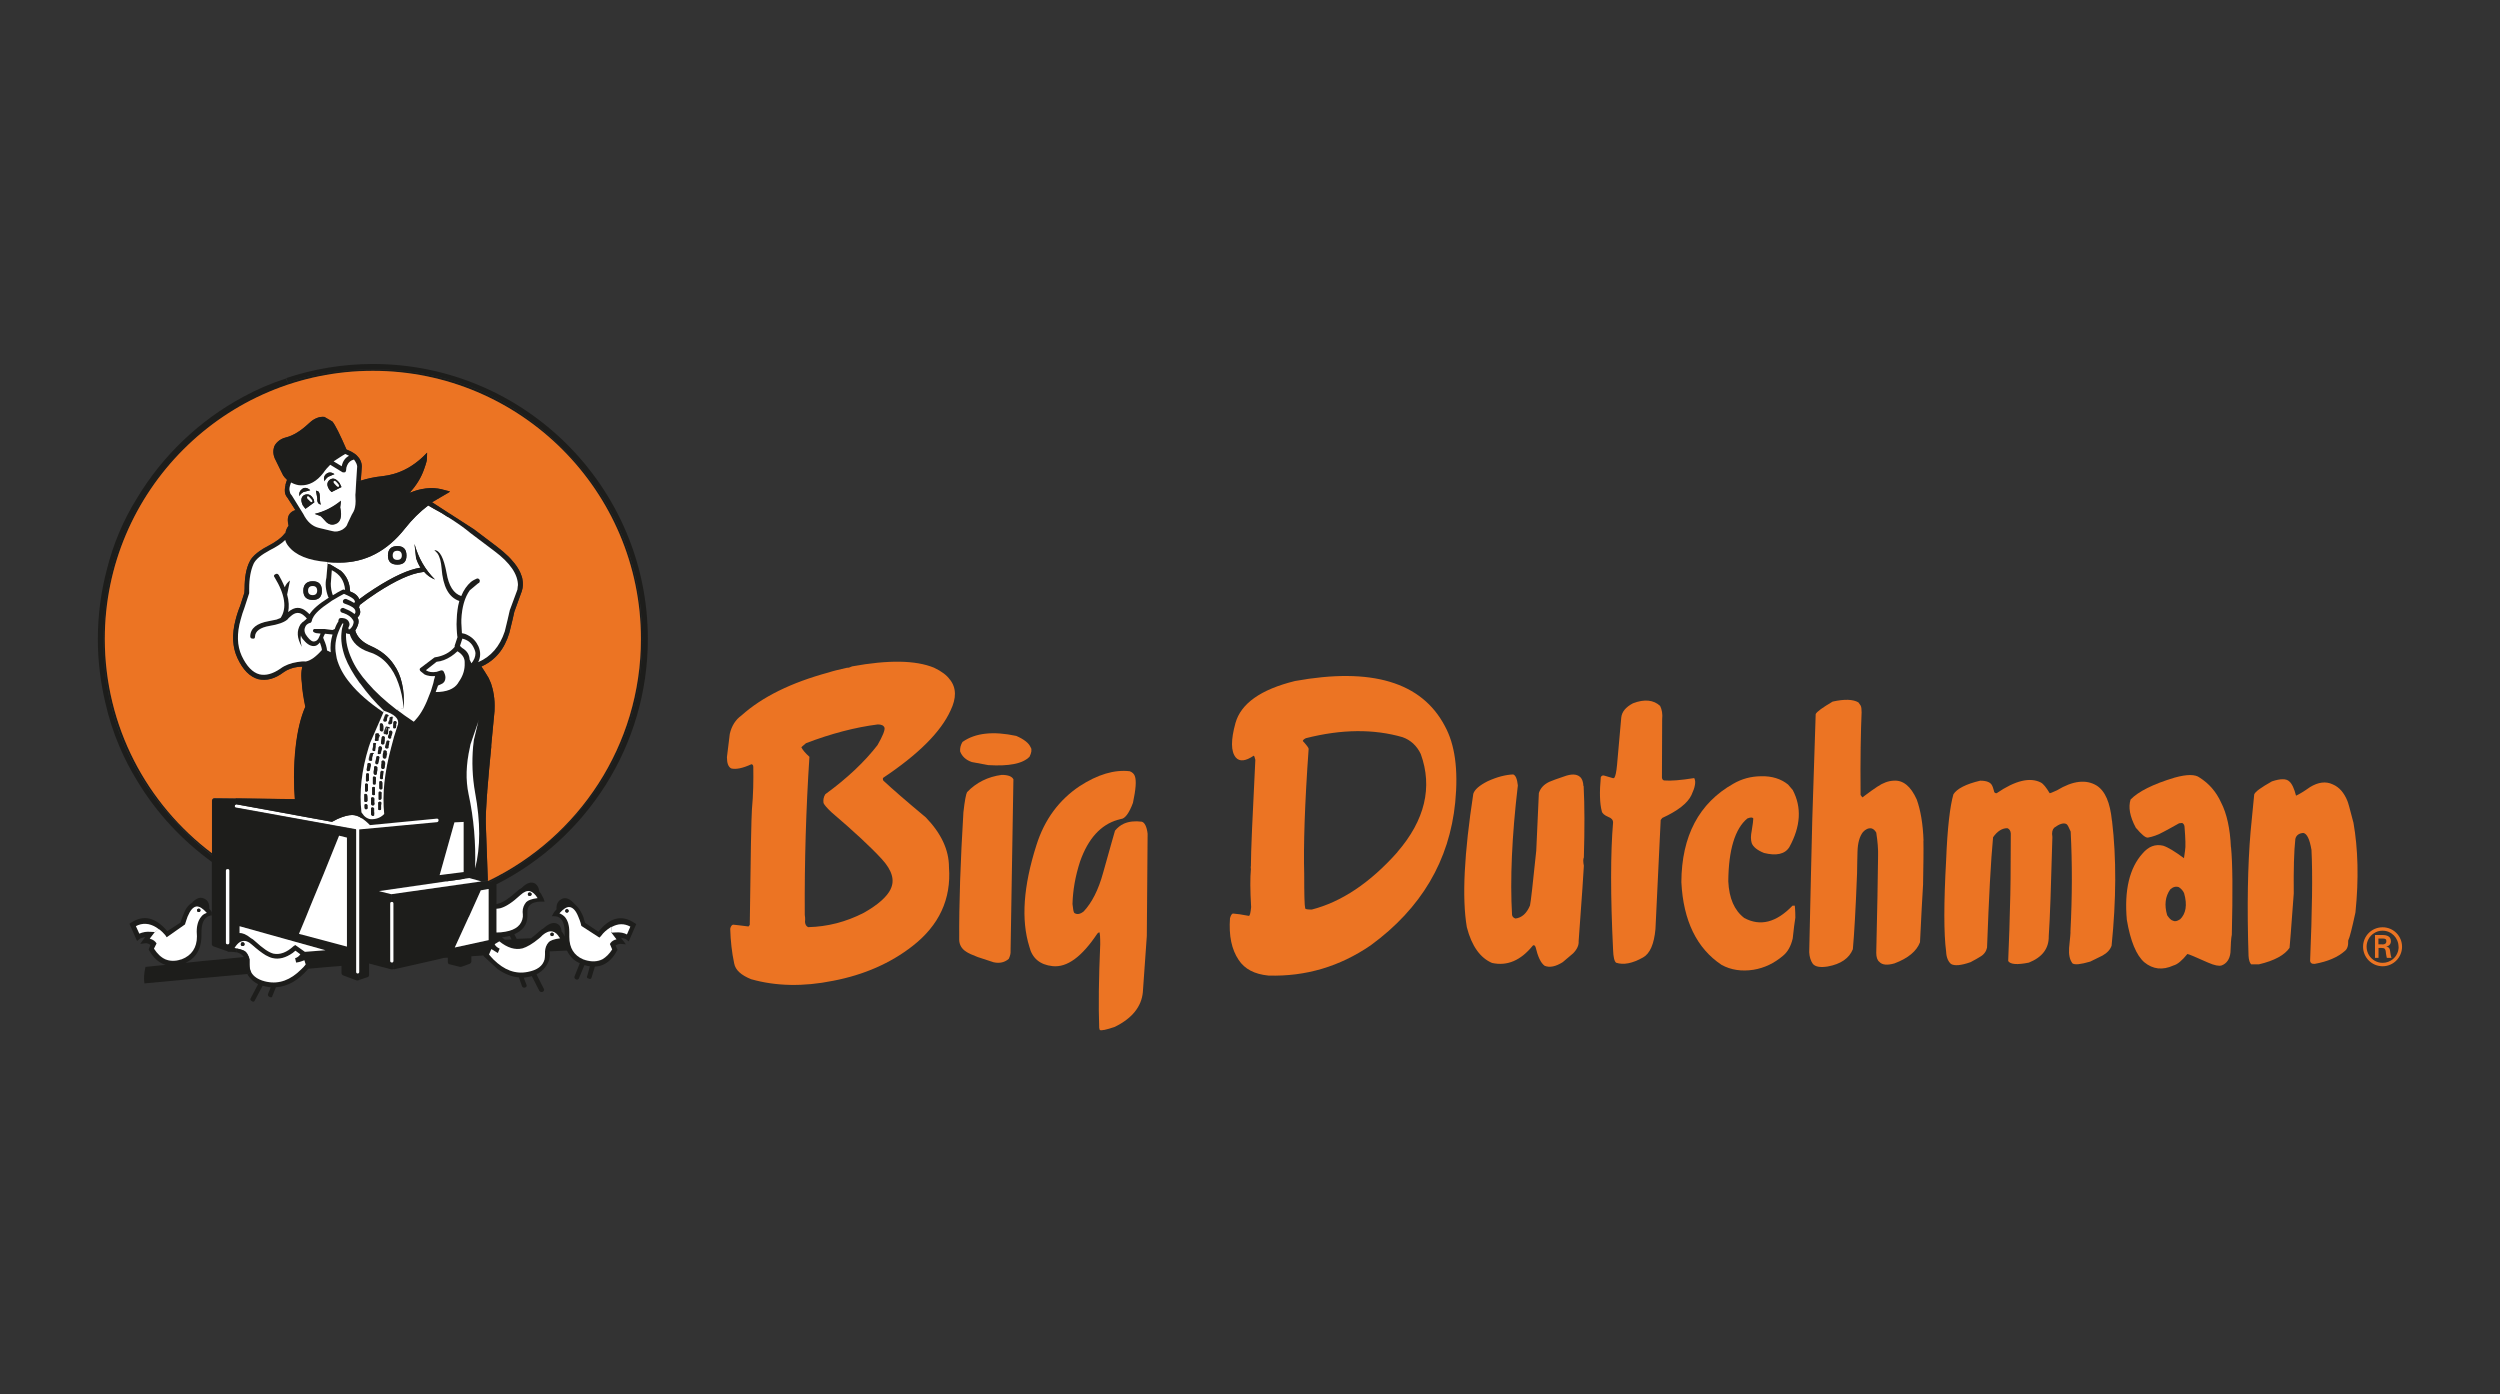 <?xml version="1.0" encoding="UTF-8"?>
<svg id="Layer_1" data-name="Layer 1" xmlns="http://www.w3.org/2000/svg" viewBox="0 0 220 122.71">
  <rect x="0" y="0" width="220" height="122.71" fill="#333333" stroke="none"/>
  <defs>
    <style>
      .cls-1 {
        fill: #1d1d1b;
      }

      .cls-2 {
        fill: #fff;
      }

      .cls-3 {
        fill: #ec7423;
      }
    </style>
  </defs>
  <path class="cls-3" d="M209.67,81.6c.95,0,1.71.77,1.71,1.71s-.76,1.72-1.71,1.72-1.72-.77-1.72-1.72.77-1.71,1.72-1.71ZM211.07,83.31c0-.77-.63-1.41-1.4-1.41-.29,0-.55.08-.77.23-.39.25-.64.69-.64,1.18,0,.54.3,1.01.74,1.25.2.11.43.17.67.17.34,0,.65-.12.9-.32.31-.26.51-.65.51-1.09Z"/>
  <path class="cls-3" d="M210.44,84.29h-.4c-.02-.12-.06-.24-.07-.36-.02-.17-.02-.33-.11-.43-.08-.08-.18-.07-.29-.08h-.26v.87h-.31v-2.01h.65c.37,0,.75.1.75.55,0,.23-.14.42-.41.47h0c.28.06.31.19.34.4.03.19.05.4.12.58ZM209.63,83.11c.3,0,.37-.13.37-.29s-.07-.23-.32-.23h-.38v.51h.33Z"/>
  <path class="cls-3" d="M207.1,72.37c.41,2.34.48,4.98.18,7.92-.3,1.38-.5,2.2-.64,2.48.02.44-.07.74-.3.92-.6.53-1.47.92-2.64,1.13-.25.02-.39-.07-.41-.27.18-4.39.23-7.62.12-9.76-.16-.94-.39-1.42-.71-1.49-.39.02-.64.21-.71.53-.12,1.08-.16,2.66-.14,4.8-.23,3.1-.35,4.68-.37,4.78-.44.64-1.33,1.13-2.69,1.45h-.69c-.12-.12-.21-.37-.23-.76-.14-4.34-.07-7.97.18-10.91l.32-3.28c.09-.25.62-.62,1.56-1.15.76-.25,1.26-.25,1.52,0,.25.21.44.64.6,1.26.27-.12.69-.37,1.24-.76.71-.43,1.38-.53,2-.23.58.25.99.74,1.28,1.45.05.09.23.74.53,1.91Z"/>
  <path class="cls-3" d="M196.33,74.55c.14,1.4.16,3.95.07,7.7-.07.32-.09.85-.12,1.58-.07.6-.35.97-.78,1.13-.23.07-.62,0-1.19-.25-1.08-.48-1.68-.74-1.82-.76-.46.57-.87.92-1.22,1.01-.97.44-1.81.34-2.57-.28-.71-.62-1.22-1.86-1.54-3.74-.23-2.59.23-4.55,1.38-5.83.53-.62,1.12-.85,1.81-.69.44.14,1.04.51,1.84,1.1l.09-.64c.07-.37.04-1.05-.04-2.09,0-.16-.07-.3-.21-.37l-.27.03c-.6.34-1.03.57-1.33.73-.53.3-1.01.46-1.42.53-.21.02-.55-.27-1.06-.87-.53-.99-.67-1.81-.46-2.48.69-.71,1.98-1.36,3.88-1.93,1.08-.3,1.81-.3,2.2,0,.83.53,1.45,1.24,1.88,2.18.51.98.8,2.32.87,3.95ZM191.83,80.92c.53-.5.67-1.28.37-2.32-.09-.21-.25-.39-.46-.53-.25-.09-.51-.03-.76.2-.44.62-.53,1.38-.27,2.27.18.27.34.44.51.48.16.09.37.05.62-.12Z"/>
  <path class="cls-3" d="M185.86,72.24c.39,3.28.37,6.93-.04,10.98-.12.35-.39.64-.8.87-.23.12-.6.3-1.08.53-.85.25-1.35.3-1.56.16-.25-.32-.34-.78-.3-1.36.09-.9.14-1.38.12-1.47.16-3.1.16-6.02.02-8.77-.16-.37-.27-.6-.37-.66-.25-.14-.62-.02-1.08.32-.16.16-.23.42-.16.81-.12,4.29-.21,7.19-.32,8.72.02,1.08-.55,1.86-1.75,2.34-1.03.21-1.63.16-1.82-.14.09-2.11.14-3.72.16-4.82.04-1.06.07-3.19.07-6.41-.02-.23-.12-.39-.3-.46-.48,0-.9.28-1.26.8-.2,2.09-.37,5.33-.53,9.71-.07.32-.25.6-.6.8-.18.12-.46.27-.85.48-.85.3-1.42.34-1.72.16-.25-.21-.41-.58-.43-1.08-.21-1.59-.21-4.27,0-8.06.11-2.82.34-4.75.64-5.79.3-.48,1.08-.9,2.36-1.2.6,0,.94.16,1.06.46.02.02.07.16.14.41.02.19.12.25.25.23,1.65-1.13,2.94-1.42,3.88-.94.23.12.48.44.78.94.02.02.25-.07.64-.25,1.4-.85,2.57-.99,3.51-.41.74.48,1.17,1.49,1.33,3.08Z"/>
  <path class="cls-3" d="M169.26,73.98c.02.85,0,2.14-.03,3.86-.07,1.1-.16,2.8-.27,5.08-.3.78-1.03,1.4-2.25,1.86-.64.18-1.08.14-1.33-.14-.18-.14-.27-.41-.27-.8.09-3.77.14-6.59.16-8.48.02-.62-.04-1.33-.16-2.09-.12-.21-.25-.32-.41-.37-.27-.05-.53.07-.76.32-.3.39-.46.97-.48,1.72-.02.43-.02,1.06-.04,1.91-.12,3.15-.25,5.37-.37,6.68-.32.8-1.06,1.31-2.21,1.52-.67.11-1.1.02-1.31-.23-.18-.25-.3-.6-.32-1.03.11-5.17.21-9.07.27-11.67l.3-9.28c.09-.21.6-.57,1.49-1.1,1.04-.23,1.79-.21,2.27.07l.19.27c.07.12.09.32.09.6-.07,1.65-.12,4.09-.09,7.28.04.05.09.12.16.21.57-.44,1.01-.74,1.31-.94.5-.34.98-.51,1.42-.53.85-.07,1.52.48,2.05,1.65.34.94.55,2.16.6,3.63Z"/>
  <path class="cls-3" d="M157.94,79.68s.05.41.05,1.08c-.07.39-.14,1.01-.23,1.82-.16.69-.44,1.19-.87,1.54-.76.64-1.61,1.06-2.59,1.22-1.03.16-1.98.02-2.8-.43-2.18-1.45-3.37-3.88-3.54-7.28.02-4.07,1.56-6.96,4.57-8.66.76-.44,1.56-.65,2.43-.66.97-.03,1.77.23,2.39.73l.41.48c.8,1.52.71,3.19-.3,5.03-.39.62-1.15.78-2.23.51-.62-.25-.96-.55-1.08-.87-.09-.3-.09-.64,0-1.08.09-.55.14-.92.14-1.08-.07-.12-.23-.12-.53,0-1.08.9-1.65,2.76-1.67,5.53.07,1.49.53,2.55,1.4,3.22,1.4.76,2.82.41,4.25-1.08h.21Z"/>
  <path class="cls-3" d="M149.1,68.49c.16.3.07.78-.25,1.47-.34.73-1.22,1.4-2.57,2.02l-.14.18-.46,9.6c-.12,1.31-.48,2.16-1.1,2.5-.94.53-1.72.67-2.36.46-.16-.12-.25-.51-.27-1.15-.23-4.76-.23-8.48,0-11.19,0-.23-.14-.39-.44-.5-.32-.14-.51-.3-.55-.48-.19-.71-.21-1.72-.09-3.01.07-.14.18-.19.36-.12.3.09.46.14.48.14.18.07.3.09.34.05.12-.16.19-.53.25-1.15l.37-4.16c.05-.51.39-.92,1.03-1.26,1.01-.39,1.82-.3,2.39.23.16.32.23.71.18,1.19l-.02,5.12c.02.16.09.23.2.25.57.05,1.47-.02,2.64-.21Z"/>
  <path class="cls-3" d="M139.36,69.16c.09,1.72.09,3.84.02,6.29-.07.14-.07.39,0,.74-.02.41-.16,2.62-.46,6.64.03.34-.14.71-.48,1.06-.21.18-.51.43-.92.78-.62.39-1.15.5-1.59.32-.35-.25-.6-.81-.8-1.65-.07-.16-.16-.21-.25-.12-1.06,1.31-2.25,1.81-3.58,1.52-1.03-.44-1.79-1.47-2.22-3.15-.44-2.59-.23-6.5.57-11.74.12-.37.53-.73,1.26-1.1.85-.39,1.59-.57,2.25-.6.21.07.35.39.41.97-.53,4.48-.69,8.29-.51,11.39.02.16.14.27.3.32.57-.07.99-.46,1.28-1.15.07-.3.25-1.91.55-4.82l.23-5.07c.14-.44.44-.76.92-.99.25-.11.69-.27,1.26-.46.67-.25,1.15-.25,1.47.05.16.16.25.41.27.78Z"/>
  <path class="cls-3" d="M127.14,63.88c.9,1.63,1.2,3.86.92,6.73-.51,5.12-2.98,9.32-7.44,12.58-2.71,1.86-5.72,2.76-9,2.66-1.22-.12-2.09-.57-2.62-1.38-.62-.92-.87-2.13-.76-3.67.07-.23.14-.37.25-.41.32.02.81.09,1.43.21.07-.05.14-.3.18-.78-.09-1.49-.09-2.6-.02-3.33-.02-.12-.02-.23,0-.3,0-1.24.14-4.34.39-9.32-.05-.21-.09-.35-.14-.37-.71.48-1.24.55-1.58.16-.44-.53-.44-1.54-.03-3.03.48-1.72,2.23-2.96,5.24-3.7,6.73-1.22,11.14.09,13.18,3.95ZM122.96,74.99c2.44-2.82,3.12-5.72,2.07-8.63-.35-.74-.9-1.24-1.61-1.49-2.53-.73-5.35-.71-8.5.09-.19.09-.27.18-.27.25.34.37.51.6.51.69-.35,4.89-.46,8.56-.39,11.02,0,1.75.02,2.76.09,3.03.05.07.23.09.58.09,2.6-.67,5.12-2.34,7.53-5.05Z"/>
  <path class="cls-3" d="M100.99,73.38l-.07,8.98c-.23,3.26-.35,4.91-.35,4.96-.12,1.26-.94,2.3-2.48,3.05-.73.25-1.17.34-1.31.27l-.05-.18c-.07-1.91-.04-4.36.09-7.35,0-.67-.02-1.01-.09-1.08l-.16.12c-1.36,2.04-2.66,3.01-3.95,2.87-1.1-.12-1.79-.69-2.04-1.72-.73-2.34-.53-5.3.62-8.91.71-2.27,2-4,3.81-5.21,1.59-1.03,3.06-1.47,4.41-1.31.23.09.37.23.44.41.16.41.09,1.19-.16,2.37-.34.92-.71,1.4-1.05,1.42-.1.02-.2.05-.3.08-1.48.43-2.59,1.64-3.3,3.65-.44,1.35-.64,2.59-.67,3.76.05.46.09.71.16.78.23.16.51.12.83-.14.71-.76,1.29-1.88,1.7-3.38.66-2.39,1.03-3.63,1.05-3.72.22-.27.48-.48.79-.62.44-.19.97-.25,1.57-.17.25.07.44.44.51,1.06Z"/>
  <path class="cls-3" d="M90.72,65.79c.09.2.05.46-.12.8-.6.62-1.81.85-3.63.74-.85-.16-1.33-.25-1.45-.27-.53-.18-.87-.51-1.03-.94-.02-.3.05-.57.21-.83,1.13-.8,2.71-.96,4.73-.53.69.3,1.13.64,1.28,1.04Z"/>
  <path class="cls-3" d="M89.18,68.61c-.05,3.33-.14,8.36-.25,15.06.02.21-.04.46-.16.71-.35.3-.78.42-1.33.3-.64-.21-1.1-.37-1.4-.46-.48-.18-.83-.34-1.03-.48-.39-.25-.58-.6-.6-1.01-.02-3.22.11-6.96.37-11.25.11-1.01.23-1.61.32-1.77.81-.85,1.84-1.36,3.05-1.52.58,0,.92.14,1.04.41Z"/>
  <path class="cls-3" d="M83.6,59.81c.57.73.57,1.63.05,2.71-.85,1.88-2.83,3.86-5.92,5.92-.05.05-.05.14,0,.25.76.71,2,1.79,3.74,3.24,1.35,1.4,2.04,2.85,2.04,4.39.21,2.8-.87,5.12-3.22,6.94-1.91,1.49-4.25,2.53-6.98,3.05-2.62.53-5.03.48-7.21-.14-.87-.35-1.38-.8-1.49-1.38-.21-.99-.32-2-.35-3.05.04-.23.14-.34.25-.37.3.02.73.09,1.36.16l.11-.14c.07-6.06.14-9.46.19-10.17.12-1.28.14-2.53.12-3.74,0-.12-.05-.21-.16-.23-.76.35-1.36.48-1.79.37-.25-.14-.37-.46-.37-.99.16-1.26.23-1.93.25-2.04.16-.71.51-1.26,1.03-1.63,1.82-1.63,4.36-2.89,7.69-3.79.35-.12.9-.25,1.61-.41.09.02.23-.02.44-.12,3.19-.58,5.58-.55,7.21.12.67.32,1.12.66,1.4,1.06ZM78.37,78.25c.39-.78.14-1.65-.76-2.64-.99-1.08-2.48-2.46-4.45-4.14-.39-.37-.62-.64-.69-.8-.04-.27,0-.53.16-.78,1.95-1.42,3.47-2.87,4.59-4.32.46-.8.66-1.31.62-1.52-.07-.21-.27-.3-.59-.3-1.98.25-4.09.8-6.32,1.65-.27.23-.41.34-.41.37.12.23.35.51.71.83-.3,4.57-.44,9.21-.41,13.91.02.12.05.32.02.62.02.25.12.39.28.46,1.7-.04,3.33-.46,4.89-1.26,1.26-.71,2.05-1.42,2.37-2.09Z"/>
  <path class="cls-1" d="M56.51,56.21c0-.58-.02-1.13-.05-1.68-.27-4.16-1.52-7.88-3.72-11.21-.9-1.36-1.98-2.64-3.19-3.86-4.62-4.64-10.2-6.96-16.74-6.96-2.66,0-5.16.38-7.5,1.15l-.12-.38c2.4-.8,4.97-1.24,7.63-1.24,13.34,0,24.19,10.85,24.19,24.19,0,9.43-5.43,17.61-13.32,21.6v1.74c.07-.02.11-.02.18-.05.39-.09.94-.46,1.63-1.08.14-.12.27-.23.41-.3.46-.46.87-.58,1.22-.35.18.14.3.37.32.66.14.16.25.35.37.6l.11.3h-.32c-.48,0-.8.12-.99.32-.16.16-.23.39-.21.71v.3c-.02.71-.41,1.22-1.15,1.54l.21.41c.41-.03.83-.03,1.26-.05.21-.16.46-.37.74-.62.12-.11.25-.2.37-.27.48-.44.9-.55,1.19-.39.23.11.37.34.39.69.12.12.21.27.27.43v-.18c.03-.87-.18-1.4-.62-1.56-.07-.02-.29-.06-.51-.04l.18-.33c.05-.07.12-.16.23-.27v-.11c0-.44.19-.71.55-.85.3-.09.6.02.94.37l.25.25c.23.21.44.55.62.99.05.16.09.35.16.53l1.17.78c1.01-1.26,2.07-1.52,3.19-.76l.14.09-.66,1.52-.21-.16c-.07-.07-.23-.12-.48-.16l.44.58-.48-.04c-.11,0-.27.04-.43.14l.18.39-.07.09c-.16.3-.34.55-.55.76-.39.39-.85.6-1.38.62l-.28.92c-.02.16-.12.21-.25.14-.16-.02-.21-.12-.14-.25l.23-.83c-.16-.02-.32-.07-.48-.11l-.48,1.15c-.04.11-.14.16-.27.11-.12-.07-.16-.16-.12-.27l.46-1.15c-.2-.09-.37-.21-.53-.32-.25-.23-.46-.51-.6-.8-.48.02-.99.04-1.52.07v.21c.02.16,0,.35-.04.53-.07.21-.19.44-.34.64-.21.27-.46.48-.78.64l.64,1.26c.07.12.02.21-.09.28-.12.04-.23.02-.3-.09l-.66-1.29c-.09.02-.19.05-.3.07-.14.02-.27.05-.41.07l.23.6c.07.12.02.2-.12.27-.14.02-.23-.02-.27-.14l-.27-.76c-.62-.05-1.26-.3-1.88-.74-.41-.39-.71-.66-.9-.83-.16-.16-.25-.23-.27-.25l-.07-.09.02-.02c-.34.02-.71.04-1.08.07v.46c0,.07-.04.14-.14.2-.48.19-.76.28-.83.28l-.94-.23c-.12-.02-.16-.09-.16-.21v-.37c-.14,0-.28,0-.39.02l-.55.14-3.8.86-.13-.59c.05-.02.08-.06.08-.13v-5.05c0-.09-.04-.14-.14-.14l-.05-.69,7.95-1.13.61-.05.22.05c.39-.21.78-.41,1.17-.62,1.83-1.05,3.56-2.39,5.17-4,2.18-2.18,3.86-4.59,5.03-7.21,1.28-2.92,1.93-6.08,1.93-9.53ZM55.17,82.23l.3-.69c-.54-.28-1.07-.28-1.64.04-.04.02-.08.05-.13.08-.32.21-.6.44-.8.74l-.14.14-1.59-1.03-.02-.07c-.07-.27-.16-.53-.25-.74-.2-.53-.46-.8-.76-.85-.25-.02-.55.16-.9.55.18.07.35.18.46.3.27.3.41.74.41,1.36v.41c0,.97.41,1.63,1.22,1.98.07.02.14.04.21.07.55.16,1.03.14,1.47-.07.32-.18.62-.48.87-.87l-.2-.48.07-.11c.12-.16.3-.25.51-.3l-.46-.6h.06s.33-.02.33-.02c.39-.03.73.04.99.18ZM49.29,82.57s-.02-.05-.04-.07c-.18-.32-.39-.51-.64-.55-.27-.04-.55.07-.85.32-.12.12-.2.21-.32.3-.57.48-1.06.76-1.45.87-.67.16-1.33-.05-2.04-.62l-.41.25c.07.16.23.3.44.39l-.16.39-.57-.35-.21.48.02.02c.11.14.23.27.37.41.94.94,1.93,1.31,3.01,1.1.85-.16,1.33-.53,1.49-1.1.02-.14.04-.28.04-.41v-.3c.02-.3.12-.57.32-.8.16-.16.48-.27,1.01-.35ZM46.31,79.38c.16-.16.48-.28,1.01-.35-.2-.34-.43-.55-.69-.62-.25-.05-.53.07-.82.34-.71.67-1.31,1.06-1.79,1.17-.12.02-.21.04-.32.04v2.09c.25,0,.53-.02.78-.07.94-.16,1.44-.6,1.54-1.31v-.2l-.02-.23c0-.34.11-.62.32-.87ZM45.02,82.66l-.16-.3c-.12.02-.21.05-.32.07-.12.02-.25.05-.37.05.07.07.16.14.25.21.21,0,.39,0,.6-.02ZM43,82.73v-4.5h-.02l-.21.04-.46.08-.07.16-.98,2.18h0l-1.24,2.69,2.99-.64Z"/>
  <path class="cls-1" d="M56.46,54.53c.03.55.05,1.1.05,1.68,0,3.45-.64,6.61-1.93,9.53-1.17,2.62-2.85,5.03-5.03,7.21-1.61,1.61-3.33,2.94-5.17,4-.39.21-.78.41-1.17.62l-.22-.05c7.93-3.81,13.42-11.92,13.42-21.29,0-13.01-10.58-23.59-23.59-23.59s-23.59,10.58-23.59,23.59c0,7.7,3.71,14.55,9.43,18.86v.16c-.9-.69-1.77-1.45-2.6-2.3-2.18-2.18-3.86-4.59-5.03-7.21-1.29-2.92-1.93-6.08-1.93-9.53,0-.58.02-1.13.07-1.68.25-4.16,1.49-7.88,3.72-11.21.9-1.36,1.95-2.64,3.17-3.86,2.74-2.76,5.82-4.69,9.24-5.81,2.34-.77,4.84-1.15,7.5-1.15,6.54,0,12.12,2.32,16.74,6.96,1.22,1.21,2.3,2.5,3.19,3.86,2.2,3.33,3.44,7.05,3.72,11.21Z"/>
  <path class="cls-2" d="M55.47,81.54l-.3.69c-.25-.14-.6-.21-.99-.18l-.33.02-.03-.49c.57-.32,1.11-.32,1.64-.04Z"/>
  <path class="cls-2" d="M53.79,82.06l.46.6c-.21.05-.39.14-.51.3l-.07.11.2.48c-.25.39-.55.69-.87.87-.44.21-.92.23-1.47.07-.07-.03-.14-.05-.21-.07-.81-.34-1.22-1.01-1.22-1.98v-.41c0-.62-.14-1.06-.41-1.36-.11-.11-.27-.23-.46-.3.35-.39.64-.58.9-.55.3.05.55.32.76.85.09.21.19.46.25.74l.02.07,1.59,1.03.14-.14c.21-.3.48-.53.8-.74.04-.03.08-.05.13-.08l.03.49h-.06ZM50.04,80.16c0-.09-.06-.15-.15-.15s-.15.06-.15.15.06.15.15.15.15-.06.15-.15Z"/>
  <path class="cls-3" d="M39.6,43.26h0s-.53-.14-.53-.14c-.17-.06-.35-.1-.54-.12-.45-.07-.93-.05-1.43.05-.08.01-.15.03-.23.05-.15.04-.31.08-.46.14-.08.03-.16.06-.24.09-.07.02-.11.02-.16.05.02-.02.05-.02.07-.05.55-.62.96-1.28,1.22-2,.06-.16.11-.31.15-.44.03-.09.05-.17.07-.24.03-.11.04-.2.04-.28l.02-.53-.37.37c-.07.06-.13.12-.2.18-.07.06-.14.12-.2.17-.41.33-.84.6-1.28.82-.15.07-.3.14-.45.19s-.31.11-.46.15c-.31.09-.63.15-.96.19-.71.07-1.33.21-1.91.39l.09-1.26c-.01-.37-.16-.69-.44-.96-.06-.06-.13-.12-.21-.17-.19-.14-.43-.26-.7-.36-.58-1.33-.99-2.16-1.24-2.46l-.71-.41c-.13-.01-.26,0-.39.02-.04,0-.08.02-.12.03-.09.03-.17.06-.26.1-.05.02-.1.05-.15.08-.08.05-.16.1-.23.16-.05.04-.1.08-.15.13-.03.02-.05.05-.08.07-.69.64-1.35,1.06-2,1.22-.29.07-.53.2-.72.38-.04.03-.08.07-.11.11-.04.04-.07.08-.1.13-.03.04-.06.09-.08.14-.01.04-.03.08-.04.12-.06.21-.07.42-.03.63,0,.05.02.11.04.16.02.06.04.11.06.17,0,.03.02.06.04.08l.46.94.23.46c.05.09.16.23.35.41-.06.17-.12.34-.15.49-.05.23-.06.43-.04.61.02.18.12.34.23.48h0s.69,1.08.69,1.08c-.2.06-.35.16-.46.28-.02.02-.03.04-.05.06-.12.16-.16.35-.16.55,0,.14.02.3.07.48-.04.06-.08.11-.11.17-.05.08-.08.16-.11.24-.03.08-.04.16-.05.23-.02.02-.07.04-.09.07-.25.35-.74.71-1.45,1.08-.05.03-.11.06-.16.09-.1.06-.2.12-.3.17-.19.12-.35.23-.5.35-.07.06-.14.12-.2.17-.03.03-.06.06-.09.09-.17.17-.29.34-.37.51,0,0,0,.01,0,.02-.3.62-.43,1.39-.43,2.37l-.02.35-.37,1.15c-.04.1-.08.21-.12.31-.07.21-.14.41-.2.61-.03.1-.05.2-.08.3-.34,1.31-.27,2.43.16,3.37.48,1.03,1.08,1.65,1.84,1.86.71.16,1.45-.02,2.21-.6.17-.12.37-.23.58-.31.21-.08.45-.14.7-.17.14-.02.27-.02.39-.02,0,.03-.02.05-.02.08-.02.08-.04.18-.05.28-.01.13-.02.28-.02.44,0,.21.02.41.05.67.02.57.14,1.26.3,2.06-.41.94-.69,2.11-.85,3.54-.09.8-.14,1.67-.14,2.64,0,.71.02,1.38.07,1.95l-5.21-.07-1.89-.02c-.07,0-.12.02-.14.07-.04.02-.07.07-.07.14v4.64c-5.72-4.31-9.43-11.16-9.43-18.86,0-13.01,10.59-23.59,23.59-23.59s23.59,10.58,23.59,23.59c0,9.37-5.49,17.48-13.42,21.29h-.05s-.02-.57-.02-.57l-.16-4.45c-.01-.54.02-1.37.1-2.5,0-.07.01-.13.02-.2s0-.14.01-.21c0-.07.01-.14.02-.21.08-1.01.19-2.22.33-3.63v-.16l.27-2.82c0-.1.01-.2.02-.3.02-.46,0-.91-.07-1.33-.03-.17-.06-.34-.1-.5-.04-.16-.09-.32-.14-.48-.07-.16-.14-.32-.21-.48-.26-.44-.47-.76-.59-.94-.02-.03-.03-.05-.05-.07.45-.2.84-.46,1.19-.79.12-.11.22-.23.33-.35.41-.49.72-1.1.94-1.82l.28-1.15.16-.71.66-1.82c.11-.34.12-.69.05-1.05-.02-.09-.04-.19-.08-.28-.11-.35-.31-.7-.59-1.06-.11-.14-.22-.27-.35-.41h0c-.07-.07-.13-.14-.2-.21-.28-.28-.61-.56-.99-.85l-2.09-1.59s-.02-.02-.04-.02c-.79-.52-1.47-.95-2.03-1.31-.72-.47-1.25-.81-1.59-1.03l1.49-.87.09-.07Z"/>
  <path class="cls-1" d="M49.89,80.01c.09,0,.15.06.15.15s-.06.15-.15.15-.15-.06-.15-.15.06-.15.15-.15Z"/>
  <path class="cls-2" d="M49.25,82.5s.02.05.04.07c-.53.07-.85.18-1.01.35-.21.23-.3.51-.32.8v.3c0,.14-.02.27-.04.41-.16.58-.64.94-1.49,1.1-1.08.21-2.06-.16-3.01-1.1-.14-.14-.25-.28-.37-.41l-.02-.02.21-.48.57.35.16-.39c-.21-.09-.37-.23-.44-.39l.41-.25c.71.57,1.38.78,2.04.62.39-.12.87-.39,1.45-.87.12-.09.2-.18.32-.3.3-.25.58-.37.85-.32.25.05.46.23.64.55ZM48.73,82.22c0-.09-.06-.15-.15-.15s-.15.06-.15.15.06.15.15.15.15-.06.15-.15Z"/>
  <path class="cls-1" d="M48.58,82.08c.09,0,.15.06.15.15s-.06.15-.15.15-.15-.06-.15-.15.06-.15.15-.15Z"/>
  <path class="cls-2" d="M47.32,79.03c-.53.07-.85.19-1.01.35-.21.25-.32.53-.32.87l.02.23v.2c-.09.71-.6,1.15-1.54,1.31-.25.05-.53.07-.78.07v-2.09c.11,0,.2-.02.32-.04.48-.12,1.08-.51,1.79-1.17.3-.27.57-.39.82-.34.25.07.48.27.69.62ZM46.78,78.69c0-.09-.06-.15-.18-.15-.09,0-.15.06-.15.15s.06.15.15.15c.12,0,.18-.06.18-.15Z"/>
  <path class="cls-1" d="M46.6,78.54c.12,0,.18.06.18.15s-.06.15-.18.15c-.09,0-.15-.06-.15-.15s.06-.15.15-.15Z"/>
  <path class="cls-1" d="M45.97,50.96c.07.35.06.7-.05,1.05l-.66,1.82-.16.71-.28,1.15c-.22.72-.53,1.33-.94,1.82-.1.12-.21.24-.33.35-.34.33-.74.59-1.19.79h0s.03.04.05.07c.12.18.33.5.59.94.07.16.14.32.21.48.05.16.1.32.14.48.04.16.07.33.1.5.07.43.09.87.07,1.33,0,.1,0,.2-.02.3l-.27,2.82v.16c-.14,1.41-.25,2.62-.33,3.63,0,.07-.01.14-.02.21s0,.14-.01.21c0,.07-.01.14-.02.2-.08,1.13-.12,1.96-.1,2.5l.16,4.45.02.55h.05s-.61.07-.61.07c-.71-.18-1.08-.27-1.08-.3l-.42.06-.08-.59v-4.41l-.8.04-1.28,4.57-.02.07.53-.07.09.61-5.95.86,1.08.27.05.69c-.09,0-.14.04-.14.14v5.05c0,.09.05.14.14.14.02,0,.04,0,.06,0l.13.59-.15.03h-.12l-1.93-.51v.99c0,.12-.05.19-.14.21-.3.1-.53.18-.69.23l-.18-.57c.09,0,.14-.05.14-.14v-12.54l6.86-.64c.07-.02.12-.09.12-.16,0-.09-.04-.14-.14-.14l-5.9.57c-.25-.26-.49-.47-.72-.61l.44-.06c.16.09.33.14.51.12.44-.02.78-.19,1.03-.46-.19-1.72.02-3.67.62-5.88.14-.58.32-1.2.53-1.82.02-.07.04-.14.07-.21.09-.48-.32-.87-1.24-1.17v.02c-.78-.75-1.49-1.56-2.11-2.43l-.05-.05c-.57-.8-1.01-1.56-1.28-2.27-.27-.76-.38-1.47-.31-2.13l.4.04v.02c-.02.71.14,1.45.48,2.21.3.71.78,1.45,1.45,2.18.66.77,1.51,1.55,2.53,2.33.47.35.97.71,1.51,1.07.07-.07.14-.14.21-.23.44-.48.85-1.24,1.22-2.27l.09-.23c.07-.21.14-.44.2-.66.05-.21.09-.42.16-.62-.35.02-.67-.02-.92-.14-.25-.21-.39-.3-.39-.32-.07-.12-.07-.21.04-.27l1.22-.92c.76-.12,1.33-.41,1.77-.92v-.11l.25-.76-.02-.07c-.02-.21-.02-.41-.05-.62-.02-.3-.02-.57,0-.85.02-.6.09-1.15.23-1.63-.94-.32-1.45-1.28-1.56-2.87-.04-.6-.16-1.03-.37-1.33l-.27-.28c.48,0,.83.67,1.08,2.02.18,1.13.62,1.82,1.29,2.02.2-.53.51-.94.85-1.24.18-.14.37-.23.53-.3.12-.02.18.02.25.14v.07c0,.12-.05.19-.14.21l-.74.62c-.44.62-.69,1.47-.74,2.57v.3l.05.9c.14.02.32.07.53.18.41.21.71.53.92.97.2.48.2.96-.02,1.4,1.13-.48,1.91-1.38,2.34-2.71l.25-1.03.19-.83.67-1.81.04-.37c0-.99-.69-2-2.07-3.03l-2.11-1.59c-.51-.43-1.16-.89-1.97-1.4l.18-.28c.56.36,1.24.8,2.03,1.31.01,0,.02.02.04.02l2.09,1.58c.38.29.7.57.99.85.07.07.14.14.2.21h0c.13.14.25.28.35.41.28.36.48.72.59,1.06.04.1.06.19.08.28ZM41.69,65.12l.41-1.7-.71,2.07c-.02.09-.02.19-.05.25-.34,1.52-.39,2.89-.12,4.16.46,2.11.64,4.29.57,6.52.48-1.86.48-4.07,0-6.66-.25-1.4-.3-2.73-.18-4.02l.07-.62ZM41.83,57.5c0-.14-.05-.28-.12-.44-.2-.48-.55-.76-1.03-.87l-.21.64.19.18c.44.25.64.6.66,1.03l.16.32c.23-.3.35-.58.35-.87ZM40.89,58.55v-.3c0-.35-.18-.64-.55-.9-.02-.02-.07-.02-.09-.05-.19.16-.37.32-.55.44-.41.27-.85.44-1.28.48l-.94.74c.23.16.55.21.94.14.12-.02.23-.07.37-.12.12-.02.18,0,.25.09.11.21.16.39.16.53,0,.11-.02.21-.07.32-.02.07-.09.14-.19.21-.11.07-.23.11-.39.18l-.21.57c.94,0,1.61-.25,1.95-.76.02-.02.05-.07.07-.12.32-.46.51-.94.53-1.47Z"/>
  <path class="cls-2" d="M45.57,51.52l-.04.37-.67,1.81-.19.83-.25,1.03c-.44,1.33-1.22,2.23-2.34,2.71.23-.44.23-.92.02-1.4-.21-.44-.51-.76-.92-.97-.21-.12-.39-.16-.53-.18l-.05-.9v-.3c.05-1.1.3-1.95.74-2.57l.74-.62c.09-.02.14-.09.14-.21v-.07c-.07-.12-.14-.16-.25-.14-.16.07-.35.16-.53.3-.34.3-.64.71-.85,1.24-.67-.21-1.1-.9-1.29-2.02-.25-1.35-.6-2.02-1.08-2.02l.27.28c.21.3.32.73.37,1.33.12,1.59.62,2.55,1.56,2.87-.14.48-.21,1.04-.23,1.63-.02.27-.02.55,0,.85.02.21.02.41.05.62l.02.07-.25.76v.11c-.43.51-1.01.81-1.77.92l-1.22.92c-.11.07-.11.16-.04.27,0,.02.14.12.39.32.25.12.57.16.92.14-.07.2-.12.41-.16.62-.07.23-.14.46-.2.66l-.09.23c-.37,1.03-.78,1.79-1.22,2.27-.07.09-.14.16-.21.23-.54-.36-1.04-.71-1.51-1.07l.61-.12c.07-.8.02-1.54-.14-2.2-.14-.62-.37-1.15-.69-1.61-.48-.74-1.17-1.28-2.06-1.67-.74-.32-1.19-.78-1.36-1.36.04-.07.09-.16.14-.25.14-.27.18-.51.14-.71-.02-.05-.02-.09-.05-.12-.02-.02-.02-.04-.02-.07.21-.21.27-.43.21-.64-.02-.09-.05-.18-.09-.25l.07-.21c.43-.35.94-.71,1.54-1.1,1.67-1.08,2.98-1.67,3.97-1.79.02,0,.07,0,.09-.02t.05-.02c.25.3.57.53.96.69-.85-.85-1.45-1.88-1.79-3.12l.14,1.24c.09.3.23.6.39.85-1.04.16-2.37.76-4.04,1.84-.53.34-.96.64-1.35.94-.12-.3-.37-.53-.81-.69-.02-.76-.3-1.35-.8-1.81l-.92-.55-.25-.07v-.15c.33.03.67.04,1.03.04,2.27,0,4.2-1.01,5.79-3.03.6-.76,1.27-1.42,2.02-2,.23.14.62.37,1.17.66.2.12.4.25.58.37.81.51,1.46.97,1.97,1.4l2.11,1.59c1.38,1.03,2.07,2.04,2.07,3.03ZM35.77,48.88c0-.55-.28-.83-.8-.83-.55,0-.83.27-.83.83s.27.8.83.8.8-.27.8-.8Z"/>
  <path class="cls-1" d="M43.45,61.12c.07.43.09.87.07,1.33.02-.46,0-.91-.07-1.33Z"/>
  <path class="cls-1" d="M43.35,60.62c.04.16.08.33.1.5-.03-.17-.06-.34-.1-.5Z"/>
  <polygon class="cls-2" points="43 78.23 43 82.73 40.02 83.38 41.25 80.69 41.26 80.69 42.24 78.51 42.31 78.35 42.77 78.27 42.98 78.23 43 78.23"/>
  <path class="cls-2" d="M42.38,77.56l-7.95,1.13-1.08-.27,5.95-.86,1.58-.23.42-.06s.37.11,1.08.3Z"/>
  <path class="cls-2" d="M42.11,63.42l-.41,1.7-.07.62c-.11,1.29-.07,2.62.18,4.02.48,2.59.48,4.8,0,6.66.07-2.23-.11-4.41-.57-6.52-.27-1.26-.23-2.64.12-4.16.02-.07.02-.16.05-.25l.71-2.07Z"/>
  <path class="cls-2" d="M41.72,57.06c.07.16.12.3.12.44,0,.3-.12.57-.35.87l-.16-.32c-.02-.44-.23-.78-.66-1.03l-.19-.18.21-.64c.48.12.83.39,1.03.87Z"/>
  <path class="cls-2" d="M40.89,58.25v.3c-.02.53-.2,1.01-.53,1.47-.02.04-.05.09-.07.12-.34.5-1.01.76-1.95.76l.21-.57c.16-.07.27-.12.39-.18.09-.07.16-.14.19-.21.05-.12.07-.21.07-.32,0-.14-.05-.32-.16-.53-.07-.09-.14-.12-.25-.09-.14.04-.25.09-.37.12-.39.07-.71.02-.94-.14l.94-.74c.44-.04.87-.21,1.28-.48.19-.12.37-.27.55-.44.02.02.07.02.09.05.37.25.55.55.55.9Z"/>
  <polygon class="cls-1" points="40.8 76.74 40.88 77.33 39.3 77.56 39.21 76.94 40.8 76.74"/>
  <polygon class="cls-2" points="40.8 72.33 40.8 76.74 39.21 76.94 38.68 77.01 38.71 76.94 39.99 72.37 40.8 72.33"/>
  <path class="cls-1" d="M39.61,45.23l-.18.28c-.19-.12-.38-.24-.58-.37-.55-.3-.94-.53-1.17-.66-.76.57-1.42,1.24-2.02,2-1.58,2.02-3.51,3.03-5.79,3.03-.36,0-.7-.01-1.02-.04-1.69-.13-2.84-.6-3.46-1.41-.14-.16-.23-.35-.27-.53-.3.3-.76.6-1.36.9-.76.41-1.24.81-1.42,1.19l-.37-.16s0-.01,0-.02c.08-.17.2-.34.37-.51.03-.03.06-.06.09-.09.06-.06.13-.12.2-.17.15-.12.31-.23.5-.35.09-.06.19-.12.3-.17.05-.03.11-.06.16-.09.71-.37,1.19-.74,1.45-1.08.02-.02.07-.04.09-.07,0-.08.03-.16.05-.23.03-.08.07-.16.11-.24.03-.06.07-.11.11-.17-.04-.18-.07-.35-.07-.48,0-.21.04-.39.16-.55.01-.02.03-.04.05-.06.11-.13.26-.22.46-.28h0l-.69-1.08h0c-.12-.14-.21-.3-.23-.48-.03-.18-.01-.38.04-.61l.41.05c-.02.1-.04.2-.04.29s.02.18.05.27c.02.12.09.21.16.27l1.01,1.63c.32.67.78,1.08,1.36,1.22l1.17.28c.3.09.59.04.9-.12.25-.16.41-.32.46-.53l.37-.78.16-.28c.11-.21.18-.53.18-.92l-.02-.55.02-.23.06-1.06.39.02c.57-.18,1.2-.32,1.91-.39.33-.04.65-.1.96-.19.16-.04.31-.09.46-.15.15-.06.3-.12.45-.19.45-.21.88-.49,1.28-.82.07-.06.14-.11.2-.17.07-.06.13-.12.2-.18l.37-.37-.02.53c0,.08-.01.17-.04.28-.02.07-.04.15-.07.24-.04.13-.09.28-.15.44-.25.71-.66,1.38-1.22,2-.02.02-.05.02-.07.05.05-.02.09-.02.16-.05.08-.03.16-.06.24-.09.16-.05.31-.1.46-.14.08-.02.15-.04.23-.05.5-.1.98-.12,1.43-.05.18.03.36.07.54.12l.52.14-.09.07-1.49.87c.34.22.87.56,1.59,1.03Z"/>
  <polygon class="cls-1" points="39.6 43.25 39.6 43.26 39.08 43.12 39.6 43.25"/>
  <path class="cls-2" d="M38.59,72.19c0,.07-.04.14-.12.16l-6.86.64v12.54c0,.09-.05.14-.14.14s-.14-.05-.14-.14v-12.56l-10.56-1.91c-.12-.02-.14-.09-.12-.16,0-.09.03-.12.09-.12.02,0,.04,0,.07,0l8.41,1.54.48-.25c.53-.23.97-.35,1.29-.35.27,0,.55.09.84.28.23.15.47.35.72.61l5.9-.57c.09,0,.14.05.14.14Z"/>
  <path class="cls-1" d="M37.11,43.05c.5-.1.98-.12,1.43-.05-.45-.07-.93-.05-1.43.05Z"/>
  <path class="cls-1" d="M37.52,40.64c-.02.07-.04.15-.07.24.03-.09.05-.17.07-.24Z"/>
  <path class="cls-1" d="M38.27,51c-.39-.16-.71-.39-.96-.69t-.05.02s-.07.02-.09.02c-.99.12-2.3.71-3.97,1.79-.6.39-1.1.76-1.54,1.1l-.07.21c.04.07.07.16.09.25.07.21,0,.43-.21.64,0,.02,0,.05.02.07.02.02.02.07.05.12.05.2,0,.43-.14.71-.05.09-.09.18-.14.25.16.57.62,1.03,1.36,1.36.89.39,1.58.94,2.06,1.67.32.46.55.99.69,1.61.16.66.2,1.4.14,2.2-.07-.85-.23-1.58-.46-2.2-.23-.67-.55-1.24-.94-1.68-.44-.51-.99-.87-1.65-1.08-.9-.3-1.47-.83-1.7-1.59h-.05c-.11,0-.21-.02-.27-.07l-.4-.04c.03-.28.08-.55.17-.81l-.07-.02s-.02.04-.05.07c-.12.21-.23.44-.3.64-.27.67-.35,1.33-.23,2,.02.11.04.25.07.39.2.74.6,1.47,1.19,2.18.68.85,1.64,1.69,2.89,2.53,0,0,.02.01.02.02l-1.15,2.64c-.05.14-.09.27-.14.41-.64,2.07-.85,3.97-.64,5.74l.23.3c.07.07.15.13.23.18l-.44.06c-.29-.19-.57-.28-.84-.28-.32,0-.76.11-1.29.35l-.48.25-8.41-1.54s-.05,0-.07,0v-.52s5.21.07,5.21.07c-.05-.57-.07-1.24-.07-1.95,0-.97.05-1.84.14-2.64.16-1.42.44-2.6.85-3.54-.16-.8-.27-1.49-.3-2.06-.03-.25-.05-.46-.05-.67,0-.16,0-.31.02-.44.01-.1.03-.19.05-.28,0-.03.02-.05.03-.08h0c-.12,0-.25,0-.39.02-.25.03-.49.09-.7.17-.22.08-.41.18-.58.31-.76.57-1.49.76-2.21.6-.76-.21-1.36-.83-1.84-1.86-.44-.94-.51-2.07-.16-3.37.02-.1.05-.2.08-.3.06-.2.12-.4.2-.61.04-.1.08-.21.12-.31l.37-1.15.02-.35c0-.97.13-1.75.43-2.37l.37.16c-.25.55-.39,1.28-.39,2.2v.39l-.41,1.26c-.14.37-.25.71-.34,1.06-.35,1.24-.32,2.3.09,3.19.43.92.96,1.47,1.56,1.63.55.14,1.17-.02,1.86-.51.39-.3.9-.48,1.47-.57.27-.05.53-.07.73-.05h.02c.41-.07.9-.41,1.42-1.01-.02-.21-.09-.41-.18-.66-.14.16-.28.27-.41.3-.35.07-.69-.09-1.03-.53-.12-.12-.18-.25-.23-.39-.05.3-.02.62.09,1.01-.44-.76-.48-1.42-.12-2l.07-.07c.05-.07.12-.12.18-.16l.21-.18.09-.09c-.09-.12-.18-.21-.27-.27-.37-.32-.76-.3-1.17.09l-.16.14s-.07.09-.12.14c-.3.25-.82.43-1.56.55-.83.14-1.26.46-1.28.94,0,.16-.07.21-.21.18-.14,0-.21-.07-.21-.21.02-.71.58-1.15,1.63-1.33.25-.05.48-.09.69-.14.12-.05.23-.09.35-.14.57-.85.41-2.04-.53-3.58-.09-.11-.07-.2.07-.27.12-.07.21-.04.3.07.16.27.35.64.53,1.08.09-.25.25-.44.46-.6l-.25,1.24c.16.57.18,1.1.09,1.54.55-.48,1.1-.51,1.65-.02.07.07.16.14.23.21.27-.43.83-.92,1.68-1.45l-.02-.07c-.23-.62-.28-1.17-.16-1.68l.09-1.24.25.07.92.55c.51.46.78,1.06.8,1.81.44.16.69.39.81.69.39-.3.82-.6,1.35-.94,1.68-1.08,3.01-1.68,4.04-1.84-.16-.25-.3-.55-.39-.85l-.14-1.24c.34,1.24.94,2.27,1.79,3.12ZM31.2,54.03c.07-.07.09-.16.07-.23-.02-.16-.16-.32-.41-.44-.16-.09-.35-.16-.55-.23-.12-.05-.16-.11-.14-.23v-.04c.07-.12.16-.16.28-.14h.02c.28.12.51.23.69.35.07-.07.09-.14.04-.18-.02-.12-.16-.23-.41-.37-.12-.07-.28-.14-.44-.21-.02-.02-.07-.02-.09-.04-.3.16-.6.32-.85.48-.14.07-.28.16-.39.25-.81.53-1.31.99-1.49,1.38-.02.04-.05.09-.07.16-.02.02-.02.07-.02.09-.02.09-.07.16-.11.19h-.05c-.21.07-.37.18-.44.39-.12.27-.04.55.21.85.23.3.44.43.62.39.14-.02.25-.11.35-.27.07-.11.12-.25.18-.41l-.35-.04h-.02c-.21-.04-.3-.12-.3-.21.02-.12.05-.16.09-.16h.92l.71.09c.07-.02.14-.04.2-.09.07-.23.19-.46.32-.67v-.12s0-.02.02-.02c.02-.09.07-.14.14-.14t.04-.02c.25,0,.44.04.58.16l.07.07.02.02s.02.05.04.07c.09.16.09.32-.02.51v.14l.04.04c.12-.02.21-.14.32-.32.09-.2.12-.34.07-.44-.02-.02-.02-.07-.05-.09-.16-.25-.41-.44-.8-.58-.05-.02-.09-.02-.14-.04-.14-.05-.18-.14-.16-.28.07-.11.16-.16.28-.14l.51.23c.16.09.32.19.46.3ZM30.21,51.87s.09.02.16.04c-.07-.83-.46-1.4-1.17-1.75l-.09,1.19c0,.35.07.69.18,1.01.28-.16.57-.35.92-.51ZM29.27,55.84l-.66-.07c-.07.12-.12.23-.16.35.02.07.04.12.07.18.16.35.25.66.27.94.09.04.21.09.32.16-.05-.53,0-1.03.16-1.56Z"/>
  <path class="cls-1" d="M36.88,43.1c-.15.04-.31.09-.46.14.16-.06.31-.1.46-.14Z"/>
  <path class="cls-1" d="M34.97,48.06c.53,0,.8.27.8.83s-.28.8-.8.8c-.55,0-.83-.27-.83-.8s.27-.83.83-.83ZM35.35,48.88c0-.28-.14-.41-.39-.41-.28,0-.41.14-.41.41,0,.25.14.39.41.39.25,0,.39-.14.39-.39Z"/>
  <path class="cls-2" d="M35.52,62.34l-.61.12c-1.02-.78-1.87-1.56-2.53-2.33-.66-.74-1.15-1.47-1.45-2.18-.34-.76-.51-1.49-.48-2.21v-.02c.07.04.16.07.27.07h.05c.23.76.8,1.28,1.7,1.59.67.2,1.22.57,1.65,1.08.39.44.71,1.01.94,1.68.23.62.39,1.35.46,2.2Z"/>
  <path class="cls-2" d="M34.97,48.47c.25,0,.39.14.39.41,0,.25-.14.39-.39.39-.28,0-.41-.14-.41-.39,0-.28.14-.41.41-.41Z"/>
  <path class="cls-2" d="M33.79,62.55c.92.3,1.33.69,1.24,1.17-.02.07-.04.14-.07.21-.21.62-.39,1.24-.53,1.82-.6,2.21-.8,4.16-.62,5.88-.25.27-.6.44-1.03.46-.18.02-.35-.03-.51-.12-.08-.05-.16-.11-.23-.18l-.23-.3c-.2-1.77,0-3.67.64-5.74.05-.14.09-.27.14-.41l1.15-2.64s-.02-.01-.02-.02l.07-.1v-.02ZM34.9,63.63s0-.07,0-.08c-.02-.07-.06-.11-.16-.1h0s-.03,0-.04.01c-.01.01-.03.02-.05.03h0s0,.02-.01.02c0,0,0,.01,0,.02h0s-.01.02-.01.02h0s0,.01,0,.01h0s0,.02-.01.02h0s0,.02,0,.02h0s0,.01,0,.01h0s0,.01,0,.01h0s0,.01,0,.01h0s0,.01,0,.01h0s0,0,0,0h0s0,.01,0,.01h0s0,.01,0,.01h0s0,.01,0,.01h0s0,0,0,0c0,0,0,.02,0,.03h0s0,.02,0,.02h0s0,.01,0,.01v.02h0s0,.02-.01.04h0s0,.01,0,.01h0s0,.01,0,.01c0,0,0,.02,0,.03h0s0,.01,0,.01v.02h0s0,.01,0,.02h0v.02h0v.03h0v.03h0v.03h0s0,.02,0,.03h0s0,.02.01.02h0s.01.03.01.03h.01s0,0,0,.01h.01s.01,0,.01,0h0s.02,0,.02,0h0s.1,0,.12-.01h0s.01,0,.01,0c0,0,0,0,0-.01.01-.01.03-.03.04-.04h0s0-.01,0-.01h0s0-.01,0-.01v-.02h0s0-.01,0-.02h0s0-.01,0-.01v-.02h0s0-.03.01-.04h0s0-.02,0-.03h0s0,0,0,0c0,0,0-.02,0-.03h0s0-.01,0-.01h0s0,0,0,0h0s0-.01,0-.01h0s0-.01,0-.01c0,0,0-.01,0-.02h0s0-.01,0-.01h0s0-.01,0-.01h0s0-.01,0-.01h0s0-.01,0-.01h0s0-.03,0-.03h0s0-.01.01-.02c0-.01,0-.02.01-.04,0,0,0,0,.01,0,0-.01,0-.02,0-.03h0ZM34.53,63.29s.01-.11-.01-.13c0-.04-.08-.07-.13-.07-.01,0-.03,0-.05.01h0s-.02,0-.02.01c0,0-.02.02-.02.03,0,0,0,0-.01,0h0s0,.02-.01.02h0s-.01.02-.01.02h0s0,.01,0,.01h0s0,.01,0,.01h0s0,.01,0,.01h0s0,.01,0,.01h0s0,0,0,0h0s0,.01,0,.01h0s0,.01,0,.01h0s0,.01,0,.01c0,0,0,.01,0,.02h0s0,.01,0,.02h0s0,.01,0,.01v.02h0s0,.02-.01.04h0c-.03.08-.06.15-.1.22v.05h0s0,.03,0,.04h0s.01.02.02.03h0s.01.01.02.02c0,0,0,0,.01.02h.01s.02,0,.04.01h0s.09,0,.1-.01h.01s.03-.03.04-.04h0s0-.02.01-.02v-.02h0s0-.01,0-.01h0s0-.01,0-.01h0s0,0,0,0v-.02h0s0-.02.01-.03h0s0-.01,0-.01v-.02h0s0-.02.01-.04h0s0,0,0,0h0s0-.01,0-.01h0s0-.01,0-.01v-.02h0s0-.02,0-.02h0s0-.01,0-.01h0s0-.01,0-.01h0s0,0,0,0h0s0-.01,0-.01h0s0-.01,0-.01h0s0-.01,0-.01h0s0-.01,0-.01h0s0-.01,0-.01c0,0,0-.02,0-.02h0s0-.02,0-.03h0s0-.02,0-.02h0ZM34.5,64.53s.04-.08.02-.13v-.02h0c0-.05-.08-.09-.14-.09-.01,0-.03,0-.05.01h0s-.02,0-.02.01c0,0-.02.02-.03.03,0,0,0,0-.01,0,0,0,0,.02,0,.03h0s0,0,0,0v.02h0v.02h0v.02h0v.02h0s0,.01,0,.01c0,.01,0,.02,0,.04h0s0,.02,0,.04c-.03.07-.05.15-.08.21,0,.02,0,.04-.01.05h0v.02h0c-.02.06.03.13.06.15h.01s.02.01.02.01h0s.08,0,.11,0c.01,0,.02,0,.02-.01,0,0,0,0,0-.01,0,0,.02-.02.03-.03h0s0-.01,0-.01h0s0,0,0,0v-.02h0v-.02h0v-.02h0v-.02h0v-.02c.04-.09.06-.19.1-.28v-.02ZM34.25,65.32s0-.05,0-.08h0s0,0,0,0c-.03-.07-.07-.08-.17-.08h0s-.02.01-.03.01c0,0,0,0,0,.01h-.01s-.01.02-.02.02h0s0,.01-.01.02c-.02.04-.03.09-.04.13v.02c-.04.1-.06.23-.09.33v.05h0s0,.03,0,.04h0s.01.02.02.02h0s.01.02.02.02c0,0,0,.01.01.02h.01s.02,0,.04.01h0s.08,0,.09-.01c.02,0,.02,0,.03-.02,0,0,.02-.01.02-.02h0s0-.02.01-.02c0-.01,0-.03,0-.04h0v-.02h0v-.02h0v-.03h0v-.02h0v-.02s.03-.1.04-.14c0-.02,0-.03,0-.05h0s0-.04.01-.07h0v-.02h0s0-.03,0-.05h0ZM34.17,64.11v-.04c0-.08-.04-.12-.1-.14h-.08s-.02,0-.03.01h0s0,0,0,0c0,.01-.02.03-.03.04,0,0,0,0,0,0-.06.16-.12.31-.18.47-.01.05.02.13.04.14h.01s0,0,0,.01h.01s.02.01.02.01h0s.03,0,.03,0h0s.1-.02.11-.03h0s.01-.01.02-.02h0s0-.02.01-.02v-.02h0s0-.01,0-.01v-.02h0v-.02h0s0-.01,0-.01v-.02h0v-.04h.01s0-.01,0-.01c0-.01,0-.03,0-.04h0s0-.01,0-.01c0,0,0-.02,0-.04h0s0-.01,0-.01c0,0,0-.02,0-.04h0s0-.01,0-.01v-.04h.01s0-.01,0-.01v-.02h0s0-.01,0-.01c0,0,0-.02,0-.03h0s0-.03,0-.04h0s0-.01,0-.01v-.02h0ZM34.12,63.02h0s0-.05,0-.08c-.01-.01,0-.01-.01-.02h0s-.01-.02-.02-.03c-.04-.04-.06-.04-.14-.04h0s-.02,0-.03.01c0,0,0,0,0,.01h-.01s-.01.02-.02.02h0s0,.02-.01.02c0,0,0,.01,0,.02,0,0,0,0-.01,0,0,0,0,.02,0,.02,0,0,0,0-.01,0h0s-.01.03-.01.03h0s0,.01,0,.01h0s0,.01-.01.02h0s-.01.02-.01.02h0s0,.01,0,.01h0s0,.02-.01.02c0,.01,0,.02-.01.03h0s-.01.03-.01.03h0s0,.02-.01.02h0s-.01.02-.01.02h0s0,.01,0,.01h0s0,.01,0,.01h0s0,.01,0,.01h0s0,.01,0,.01h0s-.08.13-.06.19h0v.02h0v.02s0,0,.01,0h0s0,.01,0,.01c.01,0,.02.02.03.04.02,0,.03.01.04.02.04.01.1,0,.12-.02,0,0,0,0,0-.01h.02v-.02s.01,0,.02-.01c0,0,0-.02,0-.03h.01v-.02h0s0-.01,0-.01h0s0-.01,0-.01h0s0-.01,0-.01h0s0-.01,0-.01c0,0,0-.02,0-.03h0s0,0,0,0h0s.01-.03.01-.03h0s0-.02,0-.02h0s0-.01,0-.01h0s0-.01,0-.01h0s0-.01,0-.01h0s.01-.02.01-.02h0s0-.02,0-.02h0s.01-.02.01-.02h0s0-.01,0-.01h0s0-.01,0-.01h0s0-.02.01-.02c0-.01,0-.02.01-.04,0,0,0,0,.01,0,0,0,0-.02,0-.02,0,0,0,0,.01,0h0s0-.01,0-.01c0,0,0-.01,0-.03h0v-.02ZM34.01,66.29s.04-.12.02-.16h0s0-.02,0-.03h0s-.01-.02-.02-.02c-.04-.04-.06-.04-.15-.04h0s-.02,0-.03.01c0,0,0,0,0,.01h-.01s-.02.02-.02.02h0s0,.02-.01.02h0s0,.01,0,.01h0s0,.01,0,.01v.02h0v.03h0v.03c-.02.06-.03.14-.05.2,0,.02,0,.04,0,.06h0v.04h0v.03h0v.03s-.02.05,0,.08c0,.04.03.07.05.09,0,0,.01,0,.02.02.05,0,.07.02.11,0h.02s.02-.02.03-.03c0,0,.01-.01.02-.02h0s0-.02.01-.02v-.02s.02-.08.03-.12v-.03s.02-.11.04-.15v-.03h0s0-.04,0-.05ZM33.87,67.08v-.03c-.02-.08-.06-.13-.16-.13h0s-.03,0-.03,0h0s-.02.01-.04.02l-.03.04h-.01s0,.03,0,.04h0v.02h0v.04h0v.04h0v.04h0v.04s-.01.08-.02.11v.04h0v.04h0v.04h0v.04c-.03.1.02.17.1.2.05.02.14-.03.15-.05.03-.04.03-.12.04-.18v-.04s.02-.1.03-.15v-.04h0v-.04h0v-.04h0v-.04h0ZM33.86,64.94s0-.07-.01-.08h0c-.03-.05-.06-.09-.15-.08h0s-.03,0-.04.01h0s-.02.02-.03.03c-.01,0-.02.02-.03.03,0,.03-.01.05-.02.08h0v.02h0v.02h0v.02h0v.02h0s-.01.05-.02.08h0v.02h0v.02h0s0,.05-.02.08h0v.02h0v.02h0s0,.04-.01.06h0v.02h0v.08s.04.08.08.08c.03.03.12,0,.15,0,0,0,0,0,0-.01,0,0,.02-.02.03-.02.02-.02.02-.06.03-.09h0v-.02h0v-.02h0v-.02h0v-.03h0s.01-.05.02-.08h0v-.02h0v-.02h0v-.02h0v-.02h0v-.02h0v-.02h0v-.02h0v-.02h0v-.02h0v-.02h0v-.04h.01v-.03h0ZM33.74,68s0-.05,0-.08h0v-.02h0s0-.02-.02-.02h0s-.01-.02-.02-.02c0,0-.01-.01-.01-.02-.01,0-.08-.02-.1-.02h0s-.02,0-.02,0h0c-.05.01-.08.07-.1.12,0,.03,0,.07,0,.1-.02.06,0,.15-.03.21v.05s-.02.12-.01.15h0v.02h0s0,0,0,0h0s0,.01,0,.01c0,0,0,.01.01.03.01,0,.01,0,.02,0h0s.02.01.03.01h0s.11.01.14,0l.03-.04s0,0,.01,0c0,0,0-.02,0-.02h0v-.02h0s0-.07,0-.1h0v-.06c.02-.08.01-.18.04-.26v-.05h0ZM33.71,63.83s0-.05-.01-.07h0s0-.01,0-.01h0s0-.02-.01-.02h0s0-.01,0-.01c0,0,0-.01-.02-.02h-.01s0,0,0-.01c-.03-.02-.07-.01-.11-.01h0s-.02,0-.03.01c0,0,0,0,0,.01h-.01s0,0,0,.01c0,0-.01,0-.02.02,0,0,0,.01,0,.03h0v.04h-.02v.02h0s0,.02,0,.02h0s0,.01,0,.01v.02h0s0,.02,0,.03h0s0,.01,0,.01v.02h0s0,.02,0,.02h0v.02h0s0,.01,0,.02h0s0,.01,0,.01v.02h0s0,.02,0,.02h0v.02h0s0,.02,0,.03h0s0,.02,0,.02h0v.02h0s0,.01,0,.01v.02h0s0,.02,0,.03h0v.02c-.03.09.04.16.1.17.03,0,.1,0,.11-.02,0-.01.02-.03.03-.04,0,0,0,0,.01,0,0-.02.01-.04.02-.05h0s0-.01,0-.01v-.02h0v-.02h.01v-.02h0s0-.01,0-.02h0v-.02h0s0-.02,0-.02h0v-.02h0s0-.02,0-.02h0v-.02h0s0-.02,0-.02h0v-.02h0s0-.02,0-.02h0s0-.01,0-.01v-.02h0s0-.02,0-.02h0s0-.02,0-.03h0s0-.01,0-.01c0,0,0-.01,0-.02h0v-.04h.01ZM33.64,68.91c.02-.08-.04-.16-.1-.18h-.08s-.01,0-.03.01c0,0,0,0,0,0h-.01s-.02.02-.02.02h0s0,.02-.01.02h0s0,.01,0,.01v.02h0s0,.06,0,.09h0v.07h0v.07s0,0,0,.01v.07h0v.08h0v.08h0s0,.06.01.08v.02s.02.03.04.05h.01s0,0,0,.01h.01s.01,0,.01,0h0s.07.02.09,0h0s.02,0,.02,0h0s.01,0,.01,0c.02-.01.03-.03.05-.04h0s0-.02.01-.02h0s0-.01,0-.01c0-.01,0-.03,0-.04h0v-.08h0v-.08h0v-.08h0v-.07h0v-.07h0v-.06ZM33.6,65.84v-.08h0s0-.01,0-.01v-.02s-.08-.07-.15-.07h0s-.03,0-.04.01c-.01.01-.03.02-.05.04h0s0,.02-.01.02c0,.02-.02.04-.02.07v.02h0v.02h0v.02h0v.02h0v.02h0v.02h0v.02c-.02.06-.03.13-.05.19,0,.02,0,.04,0,.05,0,.02-.02.05-.01.08h0v.02h0s0,.02,0,.03c0,0,.01,0,.02.01h0s.01.02.02.02c0,0,0,0,0,.01,0,0,0,0,.02,0h0s.07.01.11,0c.01,0,.01,0,.03,0h0s0,0,0,0c0,0,.01-.02.02-.02,0,0,0,0,.01,0h0s0-.01.01-.02c0-.02,0-.04.01-.05,0-.03.02-.07.03-.1v-.02c.03-.09.04-.19.08-.28v-.02h0ZM33.57,69.83s.01-.05,0-.07c-.01-.05-.05-.1-.1-.11h-.09s-.02,0-.03.01c0,0,0,0,0,.01h-.01s0,0,0,.01c0,0-.02.01-.03.02,0,.01,0,.02,0,.04h0v.03h0v.15s0,.06,0,.06c0,.03,0,.08,0,.12h0v.1s0,.04,0,.06h0s0,.04,0,.05c0,0,0,0,0,0,0,0,0,.01,0,.02h0s0,.02,0,.02h.01s0,0,0,.01h.01s.01,0,.01,0h0s.07.02.09.01c.06-.02.09-.06.11-.12v-.09h0v-.13s0-.08,0-.12h0v-.1ZM33.54,70.83v-.05c0-.05,0-.11,0-.15,0,0,0,0-.01-.02h0s0-.02-.01-.02c-.01-.01-.02-.03-.05-.03h0s-.03,0-.03,0c-.07-.02-.13.02-.16.07h0s0,.01,0,.01v.02h0v.06s0,.1,0,.14c0,.06,0,.12,0,.19v.14h0v.02h0s0,.01,0,.01h0s0,.01,0,.01c0,0,0,.01.01.03t.02,0h0s.02.01.04.02h0s.1,0,.12,0c0,0,0,0,0-.01h.01s.02-.03.04-.05h0s0-.01,0-.01v-.02h0v-.08s0-.12,0-.18v-.09h0ZM33.37,66.75s.02-.08.01-.11c-.02-.06-.08-.1-.15-.1h0s-.04,0-.04,0c0,0-.01,0-.02,0h0s-.01,0-.01,0c0,.01-.02.03-.03.04,0,0,0,0-.01,0,0,0,0,.02,0,.03h0s-.01.07-.02.11c-.03.1-.04.22-.07.32v.03c-.02.07.02.15.07.16h0s.02,0,.02,0h0s.02,0,.02,0h0s.04,0,.06,0h0s.02-.01.03-.01c0,0,0,0,0-.01h.01s0-.01.01-.02h0s.03-.12.05-.18v-.03c.02-.06.03-.14.05-.2,0-.02,0-.04,0-.06ZM33.36,64.69v-.08h0s0-.01,0-.01v-.02s0,0-.01,0h0s0-.02-.01-.02c0,0,0-.01-.01-.02-.01,0-.03,0-.05-.02h0s-.08,0-.08,0h0s-.02.01-.03.01h0s-.01,0-.01,0c0,0,0,0,0,.01-.01,0-.02.02-.04.03v.03h-.01s0,.01,0,.01v.02h0v.02h0s0,.01,0,.01c0,.01,0,.02,0,.03h0s0,.01,0,.01c0,.02,0,.04,0,.05h0s0,.01,0,.01v.04h-.01s0,.02,0,.04h0s0,0,0,0v.02h0v.02h0v.02h0v.02h0v.02h0s0,.01,0,.01c0,.02,0,.04-.01.05,0,.02-.03.06-.02.09h0s0,.03,0,.04c0,0,0,0,.01,0h0s0,.02.01.02l.03.04s.08.03.13.01h0s.02,0,.02,0h0s.01,0,.01,0h0s.03-.03.04-.04h0s0-.02.01-.02v-.02h0v-.02h0v-.02h0v-.02h0v-.02h0s0-.01,0-.01v-.02h0v-.02c.04-.11.08-.21.12-.32ZM33.2,67.64c.04-.12-.03-.2-.16-.2h0s-.02,0-.04.01h0s-.02.02-.04.04c0,0-.01,0-.02.01h0s0,.02-.01.02v.02h0v.03h0v.04h0v.04h0v.04c-.02.07-.02.16-.04.23v.04h0v.04h0v.04h0s0,.04,0,.06c.01.03.04.05.06.08.02,0,.03.01.05.02.03,0,.06,0,.08,0,.01-.01.03-.01.04-.02.01-.02.02-.03.04-.05h0s0-.01,0-.01c0-.06.02-.12.02-.18.01-.05.02-.11.03-.15v-.04h0s0-.05,0-.07ZM33.07,68.55s.02-.11,0-.15c-.03-.05-.08-.07-.16-.07h0s-.02,0-.02,0c-.01,0-.02,0-.03,0,0,0,0,.01-.01.02h-.01s0,.01,0,.02c0,0-.01,0-.02.01h0s0,.01,0,.01v.02h0v.02h0v.05h0v.05h0v.05h0v.05h0v.05h0v.05h0v.06s0,.1,0,.16c0,0,0,.01.01.02h0s.03.04.05.05c.03.01.08.02.11,0h.02s.02,0,.02-.01c0-.01.02-.02.03-.04,0,0,0,0,0,0,0,0,0-.02,0-.03h0s0-.04,0-.05c.01-.05,0-.12.02-.17v-.05h0v-.05h0v-.05h0v-.05ZM33.07,65.55s0-.08,0-.09h0v-.02s0,0-.01,0c-.04-.06-.06-.07-.15-.07h0s-.02,0-.03.01h0s-.01,0-.01,0c-.01.01-.02.02-.03.04,0,0,0,0-.01,0h0s0,.01,0,.01h0s0,.01,0,.01v.02h0v.02h0v.02h0v.02h0v.02h0v.02h0v.02h0v.02h0s0,.03,0,.04h0s0,.04-.01.06h0v.04h-.01v.02h0s-.01.06-.02.08c0,.02-.04.08-.02.12h0v.02h0s0,.02,0,.03h0s0,.01,0,.01c0,.01.02.02.03.04.01,0,.03.01.04.02.03,0,.1,0,.11-.01,0,0,0,0,0-.01h.01s.01-.02.02-.02h0s0-.02.01-.02h0s0-.01,0-.01c0-.01,0-.02,0-.04h0s0-.03,0-.04h0v-.03h0l.02-.08h0s0-.03,0-.04h0s0-.04.01-.06h0v-.02h0v-.02h0v-.02h0v-.02h0v-.02h0v-.03h0v-.02h0v-.02h0v-.02h0ZM32.99,69.39s0-.02,0-.02v-.04h0v-.02h0s0-.02-.01-.02h0s0-.01,0-.01c0,0-.01-.02-.02-.02h-.01s0,0,0-.01h-.02s-.01,0-.01,0h0s-.08,0-.08,0h0s-.02,0-.03.01h0s0,0,0,0c0,0-.02.02-.03.03,0,0,0,0-.01,0h0s0,.01-.01.02v.02h0v.02h0v.07s0,0,0,0v.07h0s0,.08,0,.12v.06h0v.1h0s0,.1,0,.13c0,0,0,.01.01.02h0s0,.01.01.02c.01.01.02.03.05.03h0s.02,0,.02,0h0s.08,0,.09,0h0s.01,0,.01,0h0s.01,0,.01,0c0-.01.01-.02.02-.03,0,0,.01,0,.02-.01h0s0-.01,0-.01h0s0-.01,0-.01h0s0-.01,0-.01v-.05h0v-.1h0v-.09h0v-.08h0v-.08h0v-.08h0ZM32.93,70.63c0-.12,0-.24.01-.36h0v-.03s-.01-.03-.02-.04c0,0,0,0-.01,0-.04-.04-.07-.04-.14-.04h0s-.02.01-.03.01h0s-.01,0-.01,0h0s-.01,0-.01,0c0,0-.01.02-.02.03h0s0,.01-.01.02h0s0,.01,0,.01h0s0,.01,0,.01v.03h0v.15s0,.12,0,.17c0,.11-.03.19.04.25.01.01.02.02.04.03.02.02.11.01.13,0,0,0,0,0,0-.01h.01s.01-.02.02-.02c.04-.05.04-.12.04-.21ZM32.91,71.74s.02-.17.02-.24c0-.08,0-.15,0-.22,0-.04,0-.1,0-.13h0s0-.02-.01-.02h0s0-.02-.01-.02c-.04-.04-.06-.05-.13-.05h0s-.02,0-.02,0c-.01.01-.01,0-.02.01h0s-.01,0-.01,0c0,0,0,0,0,.01,0,0-.02.01-.03.02,0,.01,0,.02,0,.04h0v.02h0v.17c0,.07,0,.15,0,.21v.15s.05.09.09.1h0s.02,0,.02,0h0s.1,0,.12-.02c0,0,.01-.02.02-.03,0,0,0,0,.01,0ZM32.8,66.48s.03-.08.02-.12c-.01-.05-.05-.09-.1-.1h-.08s-.02.01-.03.01h0s-.01,0-.01,0c0,.01-.02.02-.03.04,0,0,0,0-.01,0,0,.03-.02.06-.03.09v.02c-.03.09-.05.21-.08.31v.03h0v.02s-.01.05,0,.09c0,0,0,.02,0,.03,0,0,0,0,0,0h0s0,0,0,0c.01.02.03.03.05.04.01.01.09.02.12,0h0s.01,0,.01,0c0,0,0,0,0-.01h0s0,0,0-.01c0,0,.02-.01.02-.02h0s0-.01,0-.01c0,0,0-.02,0-.03h0v-.02h0v-.03h0v-.03h0v-.02h0s0-.04,0-.05h0v-.03c.02-.05.03-.12.05-.17,0-.02,0-.03,0-.05ZM32.62,67.33s0-.09,0-.11h0s0-.02-.01-.02c-.04-.06-.06-.06-.16-.06h0s-.02,0-.03.01h0s-.01,0-.01,0c-.01.02-.03.04-.05.05,0,.01,0,.03,0,.04h0v.03h0v.03h0v.04c-.03.11-.04.23-.07.34v.08s.05.08.08.09h0s.02,0,.02,0h0s.1,0,.12-.02c0,0,.01-.01.02-.02,0,0,0,0,.01,0,.03-.04.03-.13.05-.19v-.04c.03-.08.03-.18.06-.26ZM32.46,68.3c.02-.06.02-.11.01-.18-.01,0-.01-.03-.02-.04,0,0-.01,0-.02-.01h0s-.01,0-.01,0c0,0,0,0,0-.01h-.01s-.01,0-.01,0h0s-.07-.02-.08-.01h0s-.02,0-.02,0h0s-.02.01-.03.01h0s0,.01-.02.02c0,.01,0,.02-.01.02h0s0,.02-.01.04h0c0,.05-.01.11-.02.17h0v.05h0v.05h0v.05h0v.05h0v.05h0v.06h0s0,.04,0,.05v.03h0s0,.01,0,.02c0,0,0,0,.01,0h0s.02.03.04.04h.01s0,0,0,0h0s.02,0,.02,0h0s.13-.02.14-.04h0s.01-.02.02-.02c0-.02,0-.04.02-.05,0-.04,0-.07,0-.11h0v-.06h0v-.04h0v-.05h0v-.05h0v-.05ZM32.38,69.17s0-.14-.01-.15c-.03-.04-.07-.07-.14-.07h0s-.04,0-.04,0c0,.01-.01,0-.02.01h0s-.01,0-.01,0c0,0,0,0,0,.01-.01,0-.03.02-.04.03,0,0,0,.01,0,.02h0v.02h0v.08s0,.05,0,.05h0s0,.07,0,.11v.06h0v.1s-.01.09,0,.11h0v.02h0v.02s0,0,.01,0h0s.03.04.04.05h.01s.01,0,.01,0h0s.07.02.08.01c.05-.02.09-.05.11-.1v-.05h0v-.06s0-.09,0-.13h0v-.09h0v-.08h0ZM32.34,71.05v-.06h0v-.12h0v-.02c-.03-.06-.08-.09-.17-.09h0s-.02,0-.04.01c0,0,0,0,0,.01h-.01s0,0,0,.01c-.01,0-.02.02-.03.02,0,0,0,.02,0,.03h0v.02h0v.1c0,.06,0,.16.02.2,0,0,0,0,.01,0h0s0,.01,0,.01c0,0,.01.01.02.02h.01s0,0,0,.01h.01s.09.02.11,0c.01,0,.02,0,.03,0h0s0,0,0,0c0,0,0,0,0,0,.05-.04.05-.07.05-.15ZM32.32,70.19s0-.11,0-.16v-.07c-.02-.06-.07-.1-.15-.1h-.03s-.02,0-.02,0h0s-.01,0-.01,0h0s-.01,0-.01,0h0s-.01.01-.02.02c0,.01,0,.02-.01.03h0s0,.01,0,.01h0s0,.01,0,.01v.02h0c0,.07,0,.14,0,.21v.32h0v.02s.02.04.04.05h.01s0,0,0,.01h.01s.01,0,.01,0h0s.08.02.1,0c.04,0,.08-.05.1-.08v-.02h0v-.29Z"/>
  <path class="cls-1" d="M34.89,63.55s.01.06,0,.08h0s0,.02,0,.03c0,0,0,0-.01,0,0,.01,0,.03-.01.04,0,0,0,0-.01,0h0s0,.03,0,.03h0s0,.01,0,.01h0s0,.01,0,.01h0s0,.01,0,.01h0s0,.01,0,.01h0s0,.01,0,.01c0,0,0,.01,0,.02h0s0,.01,0,.01h0s0,.01,0,.01h0s0,0,0,0h0s0,.01,0,.01c0,0,0,.02,0,.03h0s0,0,0,0c0,0,0,.02,0,.03h0s0,.02-.01.04h0v.02h0s0,.01,0,.01c0,0,0,.02,0,.02h0v.02h0s0,.01,0,.01h0s-.02.04-.04.05c0,0,0,0,0,.01h-.01s-.08.04-.12.02h0s-.02,0-.02,0h0s-.01,0-.01,0h0s-.01,0-.01,0c0,0,0,0,0-.01h-.02v-.03s0,0-.01,0h0s0-.01,0-.01c0,0,0-.01,0-.03h0v-.03h0v-.03h0v-.03h0v-.02h0s0-.02,0-.02h0v-.02h0s0-.01,0-.01c0,0,0-.02,0-.03h0s0-.01,0-.01h0s0-.01,0-.01c0-.01,0-.02.01-.04h0v-.02h0s0-.01,0-.01c0,0,0-.01,0-.02h0s0-.02,0-.03h0s0,0,0,0h0s0-.01,0-.01h0s0-.01,0-.01h0s0-.01,0-.01h0s0,0,0,0h0s0-.01,0-.01h0s0-.01,0-.01h0s0-.01,0-.01h0s0-.02,0-.02h0s0-.02.01-.02h0s0-.01,0-.01h0s.01-.02.01-.02h0s0-.01,0-.01c0,0,0-.01,0-.02,0,0,0,0,.01,0h0s.03-.04.05-.05c.01,0,.03,0,.04,0h0c.09,0,.13.03.16.1Z"/>
  <path class="cls-2" d="M34.62,80.34v4.23c0,.07-.03.11-.08.13-.02,0-.04,0-.06,0-.09,0-.14-.05-.14-.14v-5.05c0-.09.05-.14.14-.14s.14.04.14.14v.83Z"/>
  <path class="cls-1" d="M34.52,63.16s.03.1.01.13h0s0,.02,0,.02h0s0,.02,0,.03h0s0,.01,0,.02h0s0,.01,0,.01h0s0,.01,0,.01h0s0,.01,0,.01h0s0,.01,0,.01h0s0,.01,0,.01h0s0,0,0,0h0s0,.01,0,.01h0s0,.01,0,.01c0,0,0,.01,0,.02h0v.02h0s0,.01,0,.01h0s0,.01,0,.01h0s0,0,0,0c0,.01,0,.03-.01.04h0v.02h0s0,.01,0,.01c0,0,0,.02-.01.03h0v.02h0s0,0,0,0h0s0,.01,0,.01h0s0,.01,0,.01v.02s0,0-.01,0h0s-.03.04-.04.05h0s-.01,0-.01,0c0,0-.07.03-.1.02h0s-.02,0-.04-.01h0s-.01,0-.01,0c0,0,0-.01-.01-.02,0,0-.01,0-.02,0h0s-.01-.02-.02-.03h0s0-.01,0-.01c0-.01,0-.03,0-.04h0v-.05c.03-.07.06-.15.1-.22h0s0-.02.01-.04h0v-.02h0s0-.01,0-.01c0,0,0-.02,0-.02h0s0-.02,0-.02h0s0-.01,0-.01h0s0-.01,0-.01h0s0-.01,0-.01h0s0,0,0,0h0s0-.01,0-.01h0s0-.01,0-.01h0s0-.01,0-.01h0s.01-.02.01-.02h0s0-.02.01-.02h0s0-.02.01-.02c0-.01.02-.02.02-.03,0,0,.02,0,.02,0h0s.04,0,.05-.02c.05,0,.12.03.13.07Z"/>
  <path class="cls-1" d="M34.52,64.4c.02.05,0,.09-.02.13v.02c-.04.08-.07.19-.1.28v.02h0v.02h0v.02h0v.02h0v.02h0s0,0,0,0h0s-.02.03-.03.04c0,0,0,0,0,.01,0,0-.01,0-.02.01-.03,0-.08.02-.11,0h0s-.02,0-.02-.01h0s-.01,0-.01,0c-.03-.02-.07-.09-.06-.15h0v-.02h0s0-.04.01-.05c.03-.07.05-.15.08-.21,0-.01,0-.03,0-.04h0s0-.03,0-.04h0s0-.01,0-.01v-.02h0v-.02h0v-.02h0v-.02h0s0,0,0,0c0,0,0-.02,0-.03,0,0,0,0,.01,0,0,0,.02-.02.03-.03,0,0,.01,0,.02,0h0s.03,0,.05-.02c.07,0,.14.04.14.09h0v.02Z"/>
  <path class="cls-1" d="M34.25,65.24s0,.05,0,.08h0s0,.03,0,.05h0v.02h0s0,.04-.01.07h0s0,.03,0,.05c-.01.04-.03.09-.04.14v.02h0v.02h0v.03h0v.02h0v.02h0s0,.03,0,.04c0,0,0,0-.01,0h0s-.02.02-.02.03c-.01.01,0,.02-.03.02,0,.01-.07.03-.09.02h0s-.02,0-.04-.01h0s-.01,0-.01,0c0,0,0,0-.01-.02,0,0-.01,0-.02,0h0s-.01-.02-.02-.03h0s0-.01,0-.01c0-.01,0-.03,0-.04h0v-.05c.03-.11.05-.23.09-.33v-.02s.03-.09.04-.13c0,0,0,0,.01,0h0s.01-.03.02-.03h0s.01,0,.01,0c0,0,0,0,0-.01,0,0,.02,0,.03,0h0c.1,0,.13,0,.17.08h0s0,0,0,0Z"/>
  <path class="cls-1" d="M34.17,64.07v.04h0v.02h0s0,.01,0,.01c0,0,0,.02,0,.04h0s0,.02,0,.03h0s0,.01,0,.01v.02h0s0,.01,0,.01v.04h-.01s0,.01,0,.01c0,.01,0,.03,0,.04h0s0,.01,0,.01c0,.01,0,.03,0,.04h0s0,.01,0,.01c0,0,0,.02,0,.04h0s0,.01,0,.01v.04h-.01v.02h0s0,.01,0,.01v.02h0v.02h0s0,.01,0,.01v.02s0,0-.01,0h0s0,.02-.02.02h0s-.08.05-.11.04h0s-.03,0-.03,0h0s-.02,0-.02-.01h0s-.01,0-.01,0c0,0,0,0,0-.01h-.01s-.06-.09-.04-.14c.06-.16.12-.31.18-.47,0,0,0,0,0,0,.01-.01.02-.03.03-.04h0s.02,0,.03-.01h0s.08,0,.08,0c.06.02.1.07.1.14Z"/>
  <path class="cls-1" d="M34.12,63.02h0v.02h0s0,.02,0,.03h0s0,.02-.01.02c0,0,0,.02,0,.02,0,0,0,0-.01,0,0,.01,0,.03-.01.04,0,0,0,0-.01,0h0s0,.01,0,.01h0s0,.01,0,.01h0s-.01.02-.01.02h0s0,.02,0,.02h0s-.01.02-.01.02h0s0,.01,0,.01h0s0,.01,0,.01h0s0,.01,0,.01h0s0,.01,0,.02h0s-.01.03-.01.03h0s0,.01,0,.01h0s0,0,0,0c0,0,0,.02,0,.03h0s0,.01,0,.01h0s0,.01,0,.01h0s0,.01,0,.01h0s0,.01,0,.01h0s-.01.02-.01.02c0,0,0,.02,0,.03,0,0-.01,0-.02.01h0s-.01.02-.01.02h-.01s0,0,0,.01c-.02,0-.08.03-.12.02-.01,0-.03-.01-.04-.02,0-.01-.02-.03-.03-.04h0s0-.02-.01-.02v-.02h0v-.02h0c-.02-.06.04-.15.06-.18h0s0,0,0,0h0s0-.01,0-.01h0s0-.01,0-.01h0s0-.01,0-.01h0s.01-.02.01-.02h0s0-.02.01-.02h0s.01-.02.01-.02h0s0-.01,0-.01c0,0,0-.02.01-.03,0,0,0,0,.01,0h0s0-.01,0-.01h0s.01-.03.01-.03h0s0-.01.01-.02h0s0,0,0,0h0s.01-.03.01-.03h0s0-.02.01-.02c0,0,0-.02,0-.02,0,0,0,0,.01,0,0,0,0-.02,0-.02,0,0,0,0,.01,0h0s.02-.02.02-.03h0s.01,0,.01,0c0,0,0,0,0-.01,0,0,.02,0,.03,0h0c.08,0,.1,0,.14.04,0,0,.01,0,.02.01h0s0,.01,0,.01c0,.01,0,.01.01.02,0,.03,0,.05,0,.08Z"/>
  <path class="cls-1" d="M34.03,66.13s0,.12-.02.16c0,.02,0,.04,0,.05h0v.03s-.02.11-.04.15v.03s-.02.08-.03.12v.02s0,0-.01,0h0s-.02.03-.02.03c-.01.01-.01.02-.03.02h0s-.02,0-.02,0c-.05.02-.06,0-.11,0,0-.01-.01,0-.02-.02-.02-.02-.04-.05-.05-.09-.01-.03,0-.06,0-.08v-.03h0v-.03h0v-.04h0s0-.04,0-.06c.02-.06.03-.14.05-.2v-.03h0v-.03h0v-.02h0s0-.01,0-.01h0s0-.02.01-.02h0s.02-.02.02-.03h0s.01,0,.01,0c0,0,0,0,0-.01h.03c.08-.01.1-.01.15.03,0,0,.01,0,.02.01h0s0,0,0,0c0,0,0,.02,0,.03h0Z"/>
  <path class="cls-1" d="M33.87,67.06v.03h0v.04h0v.04h0v.04h0v.04s-.02.1-.03.15v.04c-.02.06-.01.14-.04.18-.01.02-.1.07-.15.05-.08-.02-.12-.1-.1-.2v-.04h0v-.04h0v-.04h0v-.04s.01-.08.02-.11v-.04h0v-.04h0v-.04h0v-.04h0v-.02h0s0-.02,0-.03h.01s.02-.03.03-.04c.01,0,.03,0,.04-.01h0s.03,0,.03,0h0c.1,0,.14.04.16.12Z"/>
  <path class="cls-1" d="M33.85,64.86s.02.06.01.08h0v.03h0v.04h-.01v.02h0v.02h0v.02h0v.02h0v.02h0v.02h0v.02h0v.02h0v.02h0v.02h0s-.01.05-.02.08h0v.03h0v.02h0v.02h0v.02h0s0,.07-.03.09c0,0-.02.01-.03.02,0,0,0,0,0,.01-.03.01-.12.03-.15,0-.04,0-.07-.05-.08-.08v-.08h0v-.02h0s0-.04.01-.06h0v-.02h0v-.02h0s.01-.05.02-.08h0v-.02h0v-.02h0s.01-.05.02-.08h0v-.02h0v-.02h0v-.02h0v-.02h0s.02-.06.02-.08c.01,0,.02-.02.03-.03,0,0,0-.02.03-.02h0s.03,0,.04-.01h0c.09,0,.12.02.15.08h0Z"/>
  <path class="cls-2" d="M33.79,62.57l-.07.1c-1.25-.85-2.21-1.69-2.89-2.53-.6-.71-.99-1.45-1.19-2.18-.02-.14-.05-.28-.07-.39-.12-.67-.05-1.33.23-2,.07-.2.18-.43.3-.64.02-.02.02-.04.05-.07l.07.02c-.09.26-.15.53-.17.81-.07.66.04,1.37.31,2.13.27.71.71,1.47,1.28,2.27l.05.05c.62.87,1.33,1.68,2.11,2.43Z"/>
  <path class="cls-1" d="M33.74,67.93s0,.05,0,.08h0v.05c-.02.08-.01.18-.04.26v.06h0s0,.07,0,.1h0v.02h0s0,.02,0,.02c0,0,0,0-.01,0l-.03.04s-.1.03-.14.01h0s-.02,0-.03-.01h0s-.01-.01-.02-.02c0-.01,0-.02-.01-.03h0s0-.01,0-.01h0s0,0,0,0v-.02h0s0-.13.01-.15v-.05c.02-.06,0-.15.03-.21,0-.03,0-.06,0-.1.01-.05.04-.11.1-.11h0s.02,0,.02,0h0s.09,0,.1.01c0,0,0,.01.01.02,0,0,0,0,.02,0h0s.01.02.02.02h0s0,.01,0,.01v.02h0Z"/>
  <path class="cls-1" d="M33.7,63.76s.02.04.01.07h0v.04h-.01s0,.02,0,.02h0s0,.01,0,.01c0,0,0,.02,0,.03h0s0,.02,0,.02h0v.02h0s0,.01,0,.01c0,0,0,.01,0,.02h0v.02h0s0,.01,0,.02h0v.02h0s0,.02,0,.02h0v.02h0s0,.02,0,.02h0v.02h0s0,.02,0,.02h0v.02h0v.02h-.01v.02h0s0,.01,0,.01c0,.02-.01.04-.02.05,0,0,0,0-.01,0,0,0-.02.02-.03.04-.01,0-.08.03-.11.02-.06-.02-.13-.08-.1-.17v-.02h0s0-.02,0-.03h0v-.02h0s0-.01,0-.01v-.02h0s0-.02,0-.02h0s0-.02,0-.03h0v-.02h0s0-.02,0-.02h0v-.02h0s0-.01,0-.01c0,0,0-.02,0-.02h0v-.02h0s0-.02,0-.02h0v-.02h0s0-.01,0-.01c0,0,0-.02,0-.03h0v-.02h0s0-.01,0-.01c0,0,0-.01,0-.02h0v-.02h0v-.04h.02s0-.02,0-.03c0,0,.02-.01.02-.02,0,0,0,0,0-.01h.01s0,0,0-.01c0,0,.02,0,.03,0h0s.08,0,.11,0c0,0,0,0,0,.01h.01s.01.01.02.02h0s0,.02.01.02h0s0,.01,0,.01h0Z"/>
  <path class="cls-1" d="M33.54,68.74c.06.02.12.09.1.18v.06h0v.07h0v.07h0v.08h0v.08h0v.08h0s0,.03,0,.04h0s0,.02-.01.02h0s-.03.04-.05.05h-.01s-.02,0-.02,0h0s-.08,0-.09,0h0s-.01,0-.01,0h0s-.01,0-.01,0c0,0,0,0,0-.01h-.01s-.02-.03-.04-.05v-.02s-.02-.05-.01-.08h0v-.08h0v-.08h0v-.07s0-.01,0-.01v-.07h0v-.07h0s0-.06,0-.09h0v-.02h0s0-.02.01-.02h0s.02-.02.02-.03h0s.01,0,.01,0c0,0,0,0,0,0,.02,0,.02,0,.03-.01h.08Z"/>
  <path class="cls-1" d="M33.6,65.75v.08h0v.02c-.03.09-.05.19-.08.28v.02s-.02.07-.03.1c0,.02,0,.03-.01.05,0,0,0,0-.01,0h0s0,.02-.01.02c0,0,0,.02-.02.02h0s-.01,0-.03.02c-.04,0-.08.01-.11,0h0s-.01,0-.02-.01c0,0,0,0,0-.01,0,0-.01,0-.02,0h0s-.01-.02-.02-.02c0,0,0-.02,0-.03h0v-.02h0s0-.07.01-.08c0-.02,0-.04,0-.05.02-.06.03-.13.05-.19v-.02h0v-.02h0v-.02h0v-.02h0v-.02h0v-.02h0v-.02s.02-.04.02-.07c0,0,0,0,.01,0h0s.03-.04.05-.05c.01,0,.03,0,.04,0h0c.07,0,.12.02.15.07v.02h0s0,.01,0,.01Z"/>
  <path class="cls-1" d="M33.58,69.76s0,.05,0,.07v.1h0s0,.09,0,.12v.13h0v.09c-.02.06-.05.1-.11.12-.02,0-.08,0-.09,0h0s-.01,0-.01,0h0s-.01,0-.01,0c0,0,0,0,0-.01h-.02v-.02h0s0-.01,0-.02c0,0,0,0,0,0,0-.01,0-.03,0-.05h0s0-.04,0-.06v-.1h0s0-.09,0-.12v-.21h.01v-.03h0s0-.02,0-.04c0,0,.02-.01.03-.02,0,0,0,0,0-.01h.01s0,0,0-.01c0,0,.02,0,.03,0h0s.09,0,.09,0c.05.02.08.06.1.11Z"/>
  <path class="cls-1" d="M33.54,70.79v.05h0v.09c0,.05,0,.13,0,.18v.08h0v.02h0s-.02.04-.04.06h-.01s0,0,0,.01c-.02.01-.09.02-.12.01h0s-.03-.01-.04-.02h0s-.01-.01-.02-.02c0-.01,0-.02-.01-.03h0s0-.01,0-.01h0s0-.01,0-.01v-.02h0v-.14c0-.06,0-.12,0-.19,0-.04,0-.11,0-.14v-.06h0v-.02h0s0-.01,0-.01c.03-.04.08-.09.16-.07h.03s.03.03.05.04c0,0,0,0,.01,0h0s0,.01,0,.01c0,0,0,.01.01.02,0,.04,0,.1,0,.15Z"/>
  <path class="cls-1" d="M33.38,66.64s0,.09-.01.11c0,.02,0,.04,0,.06-.02.06-.03.14-.05.2v.03c-.02.06-.02.14-.05.18h0s0,.01-.01.02h-.01s0,0,0,.01c0,0-.02,0-.03,0h0s-.04.01-.06.01h0s-.02,0-.02,0h0s-.02,0-.02,0h0c-.05-.02-.09-.1-.07-.17v-.03c.03-.1.04-.22.07-.32,0-.04.01-.07.02-.11h0s0-.02,0-.03c0,0,0,0,.01,0,0-.01.02-.02.03-.04h.01s.01,0,.02-.02h.04c.08,0,.13.04.15.1Z"/>
  <path class="cls-1" d="M33.36,64.61v.08c-.04.11-.08.21-.12.32v.02h0v.02h0s0,.01,0,.01v.02h0v.02h0v.02h0v.02h0v.02s0,0-.01,0h0s-.03.04-.04.05h0s-.01,0-.01,0h0s-.02,0-.02,0h0s-.09,0-.13,0l-.03-.04s0,0-.01,0h0s0-.02-.01-.02c0-.02,0-.03,0-.04h0s0-.07.02-.09c0-.02,0-.04.01-.05h0s0-.01,0-.01v-.02h0v-.02h0v-.02h0v-.02h0v-.02h0s0,0,0,0c0-.01,0-.03,0-.04h0v-.04h.01s0-.01,0-.01c0-.02,0-.04,0-.05h0s0-.01,0-.01c0,0,0-.02,0-.03h0s0-.01,0-.01v-.02h0v-.02h0s0-.01,0-.01v-.03s.03-.02.04-.03c0,0,0,0,0-.01h.01s.02,0,.03-.01h0s.08,0,.08,0h0s.03.01.05.02c0,0,0,.01.01.02,0,0,0,0,.01,0h0s0,.02.01.02v.02h0s0,.01,0,.01Z"/>
  <path class="cls-1" d="M33.04,67.43c.13,0,.2.08.16.2,0,.02,0,.05,0,.07h0v.04s-.02.1-.03.15c0,.06-.02.12-.02.18h0s-.02.04-.04.06c-.01.01-.03.01-.04.02-.03,0-.05,0-.08,0-.01,0-.03-.01-.05-.02-.02-.03-.05-.04-.06-.08,0-.02,0-.04,0-.06h0v-.04h0v-.04h0v-.04c.02-.07.02-.16.04-.23v-.04h0v-.04h0v-.04h0v-.03h0v-.02s0,0,.01,0h0s.01-.02.02-.03c.01-.01.02-.02.04-.03h0s.03-.01.04-.01h0Z"/>
  <path class="cls-1" d="M33.07,68.4s.02.1,0,.15v.05h0v.05h0v.05h0v.05s0,.12-.02.17c0,.02,0,.04,0,.05h0s0,.02,0,.03c0,0,0,0,0,0-.01.01-.02.02-.03.04,0,0-.02,0-.02,0h0s-.02,0-.02,0c-.03.01-.08,0-.11,0-.02-.02-.03-.03-.05-.04h0s0-.01,0-.01c0,0,0-.01-.01-.02,0-.06,0-.11,0-.16v-.06h0v-.05h0v-.05h0v-.05h0v-.05h0v-.05h0v-.05h0v-.02h0v-.02h0s.01-.02.02-.02c0,0,0-.01,0-.02h.01s0,0,.01-.02c0,0,.01,0,.03,0h.02c.08,0,.12.01.16.06Z"/>
  <path class="cls-1" d="M33.06,65.46s.01.07,0,.09h0v.02h0v.02h0v.02h0v.03h0v.02h0v.02h0v.02h0v.02h0v.02h0s0,.04-.01.06h0s0,.03,0,.04h0l-.02.08h0v.03h0s0,.03,0,.04h0s0,.02,0,.04h0s0,.02-.01.02h0s-.02.02-.02.03h0s-.01,0-.01,0c0,0,0,0,0,.01-.01,0-.08.02-.11.01-.01,0-.03-.01-.04-.02-.01-.01-.02-.02-.03-.04h0s0-.01,0-.01c0,0,0-.02,0-.03h0v-.02h0s.01-.1.02-.12c0-.03.01-.05.02-.08h0v-.02h0v-.04h.01s0-.04.01-.06h0s0-.03,0-.04h0v-.02h0v-.02h0v-.02h0v-.02h0v-.02h0v-.02h0v-.02h0v-.02h0s0-.01,0-.01h0s0-.02.01-.02c0-.01.02-.02.03-.04h.01s.02,0,.03-.01h0c.09,0,.12,0,.15.06,0,0,0,0,.01,0v.02h0Z"/>
  <path class="cls-1" d="M32.99,69.38s0,0,0,.02h0v.08h0v.08h0v.08h0v.09h0v.1h0v.05h0s0,.01,0,.01h0s0,.01,0,.01h0s-.01.02-.02.03c0,0-.02.02-.02.03h-.01s-.01,0-.01,0h0s-.07.02-.09.01h0s-.02,0-.02,0h0s-.03-.03-.05-.04c0,0,0,0-.01,0h0s0-.01,0-.01c0,0,0-.01-.01-.02,0-.03-.02-.09,0-.13h0v-.1h0v-.06s0-.08,0-.12h0v-.07s0,0,0,0v-.07h0v-.02h0v-.02s0,0,.01,0h0s0-.02.01-.02c0,0,.02-.02.03-.03h0s.02,0,.03-.01h0s.08,0,.08,0h0s.01,0,.01,0h0s.02,0,.02,0c0,0,0,0,0,.01h.01s.01.02.02.02h0s0,.02.01.02h0s0,.01,0,.01v.02h0v.04Z"/>
  <path class="cls-1" d="M32.94,70.27c0,.12,0,.24-.01.36,0,.09,0,.16-.04.21,0,0-.01.01-.02.02h-.01s0,0,0,.01c-.02.01-.11.02-.13,0-.02,0-.03-.02-.04-.03-.06-.07-.04-.15-.04-.25,0-.05,0-.13,0-.17v-.15h0v-.03h0s0-.01,0-.01h0s0-.02.01-.02h0s0,0,0,0c0,0,.01-.02.02-.03h.01s.01,0,.01,0h0s.02,0,.03-.01h0c.07,0,.1,0,.14.04,0,0,0,0,.01,0,0,.01,0,.03.02.04v.03h0Z"/>
  <path class="cls-1" d="M32.93,71.5c0,.08.02.19-.02.24,0,0,0,0-.01,0,0,0-.02.02-.02.03-.02.01-.08.04-.12.02h0s-.02,0-.02,0h0s-.08-.06-.09-.1v-.15c-.01-.06,0-.14,0-.21v-.17h0v-.02h0s0-.02,0-.04c0,0,.02-.01.03-.02,0,0,0,0,0-.01h.01s.01,0,.02-.02h.02c.07,0,.1,0,.13.04,0,0,0,0,.01,0h0s0,.02.01.02h0s0,.01,0,.01c.01.03,0,.09,0,.13,0,.07,0,.15,0,.22Z"/>
  <path class="cls-1" d="M32.82,66.35s0,.1-.02.12c0,.02,0,.03,0,.05-.02.05-.03.12-.05.17v.03h0s0,.04,0,.05h0v.02h0v.03h0v.03h0v.02h0s0,.02,0,.03h0s-.02.02-.02.03c0,0,0,0,0,.01h0s0,0,0,.01h-.01s-.1.01-.12,0c-.02,0-.04-.02-.05-.04h0s0-.01,0-.02c0,0,0-.02,0-.03-.01-.04-.01-.05,0-.09v-.02h0v-.03c.03-.1.04-.21.08-.31v-.02s.02-.06.03-.09c0,0,0,0,.01,0,.01-.01.02-.02.03-.04h.01s.02,0,.03-.01h0s.08,0,.08,0c.05.02.09.06.1.1Z"/>
  <path class="cls-1" d="M32.62,67.22s.01.08,0,.11c-.03.08-.03.18-.06.26v.04c-.02.06-.02.15-.05.19,0,0,0,0-.01,0,0,0-.01.02-.02.02-.02.01-.08.04-.12.03h0s-.02,0-.02,0h0s-.07-.06-.08-.09v-.08c.03-.11.03-.23.07-.34v-.04h0v-.03h0v-.03h0s0-.02,0-.04c.02-.02.03-.03.05-.05h.01s.02,0,.03-.01h0c.09,0,.12,0,.16.05,0,0,0,0,.01,0h0s0,.01,0,.01Z"/>
  <path class="cls-1" d="M32.47,68.12c0,.06,0,.12-.01.18v.05h0v.05h0v.05h0v.04h0v.06h0s0,.07,0,.11c0,.02-.01.04-.02.05,0,0-.01,0-.02.01h0s-.09.07-.14.05h0s-.02,0-.02,0h0s0,0,0,0h0s-.01,0-.01,0c-.01,0-.03-.02-.04-.03h0s0-.01-.01-.02c0,0,0-.02,0-.02h0v-.03s-.01-.04,0-.05h0v-.06h0v-.05h0v-.05h0v-.05h0v-.05h0v-.05h0c0-.06.01-.11.02-.17h0s0-.03.01-.04h0s0,0,.01-.02t.02-.01h0s.02,0,.03-.01h0s.02,0,.02,0h0s.07,0,.08,0h0s.01,0,.01,0h0s.01,0,.01,0c0,0,0,0,0,.01h.01s.01.01.02.02c0,.01,0,.03.02.04Z"/>
  <path class="cls-1" d="M32.37,69.01s.02.12.01.15h0v.08h0v.09h0s0,.09,0,.13v.06h0v.05s-.06.09-.11.1c-.02,0-.07,0-.08,0h0s-.01,0-.01,0h0s-.01,0-.01,0c-.01,0-.03-.02-.04-.04h0s0-.01-.01-.02v-.02h0v-.02h0s0-.1,0-.11v-.1h0v-.06s0-.08,0-.11h0v-.14h.01v-.02h0s0-.02,0-.02c.01-.01.02-.02.04-.03,0,0,0,0,0-.01h.01s.01,0,.02-.02h.04c.07,0,.11.02.14.07Z"/>
  <path class="cls-1" d="M32.34,70.99v.06c0,.08,0,.12-.05.15,0,0,0,0,0,0h0s-.01.01-.03.01c-.02.02-.08,0-.11,0h0s-.01,0-.01,0c0,0,0,0,0-.01h-.01s-.01-.02-.02-.02h0s0-.02-.01-.02c-.02-.04-.02-.14-.02-.2v-.1h0v-.02h0s0-.02,0-.03c0,0,.02-.01.03-.02,0,0,0,0,0-.01h.01s0,0,0-.01h.04c.09-.01.14.01.17.08v.02h0v.12h0Z"/>
  <path class="cls-1" d="M32.33,70.02c0,.05,0,.12,0,.16v.29h0v.02s-.06.07-.1.08c-.02,0-.08,0-.1,0h0s-.01,0-.01,0h0s-.01,0-.01,0c0,0,0,0,0-.01h-.01s-.03-.04-.04-.05v-.02h0v-.32c0-.07,0-.14,0-.21h0v-.02h0s0-.01,0-.01h0s0-.01,0-.01c0,0,0-.01.01-.03.01,0,.01,0,.02,0h0s.01,0,.01,0h0s.01,0,.01,0h0s.02,0,.02,0h0s.03,0,.03,0c.08,0,.13.04.15.1v.07Z"/>
  <path class="cls-1" d="M31.84,41.03l-.09,1.26-.39-.02.08-1.21c0-.16-.09-.37-.28-.62-.27.07-.48.23-.6.51-.07.14-.09.27-.09.41,0,.07-.02.14-.09.2-.07.02-.16.02-.23,0l-1.08-.66c-.23.23-.44.46-.6.71-.58.76-1.24,1.13-2,1.1-.25,0-.55-.09-.85-.25-.04.1-.08.2-.1.31l-.41-.05c.03-.15.08-.31.15-.49-.19-.18-.3-.32-.35-.41l-.23-.46-.46-.94s-.03-.06-.04-.08c-.02-.05-.04-.11-.06-.17-.02-.05-.03-.11-.04-.16-.04-.21-.03-.42.03-.63.01-.04.03-.08.04-.12.03-.05.05-.1.08-.14.03-.04.06-.08.1-.13.04-.04.07-.08.11-.11.19-.18.43-.31.72-.38.64-.16,1.31-.57,2-1.22.03-.03.05-.05.08-.07.05-.04.1-.09.15-.13.08-.06.15-.12.23-.16.05-.03.1-.06.15-.08.08-.04.17-.08.26-.1.04-.01.08-.02.12-.03.13-.03.26-.03.39-.02l.71.41c.25.3.66,1.13,1.24,2.46.28.11.51.23.7.36.08.05.15.11.21.17.28.27.43.58.44.96ZM30.72,40.11l-.32-.16h-.02s-.35.21-1.01.64l.71.43c.09-.43.3-.73.64-.92Z"/>
  <path class="cls-1" d="M31.48,85.67l.18.57c-.13.03-.21.05-.25.05l-1.22-.46c-.09-.04-.14-.11-.14-.21v-.62c-.94.07-1.93.16-2.92.25-.87,1.03-1.81,1.56-2.85,1.63l-.3.74c-.02.16-.12.18-.25.12-.14-.07-.18-.16-.14-.28l.23-.57c-.14-.02-.27-.04-.39-.07-.12-.02-.21-.04-.32-.07l-.67,1.26c-.07.16-.16.18-.28.09-.14-.07-.16-.16-.09-.27l.64-1.22c-.32-.16-.6-.39-.8-.67-.07-.07-.12-.16-.14-.23l.31-.2c.03.06.06.12.1.18.25.34.69.6,1.31.71,1.08.21,2.06-.16,3.01-1.1.14-.14.28-.27.39-.43l-.11-.35c-.21.09-.46.16-.74.21l-.07-.3-.02-.09c.21-.07.34-.18.46-.34l-.43-.32c-.07.07-.16.12-.23.19-.62.43-1.22.6-1.79.46-.18-.04-.39-.14-.6-.25-.35-.21-.76-.53-1.2-.92-.3-.28-.6-.39-.85-.32-.07.02-.16.04-.23.09-.16.09-.3.25-.46.51.02,0,.07,0,.09.02.05,0,.1.02.14.03l-.06.32c-.14-.03-.3-.05-.47-.05h-.32l.04-.07h-.09l-1.17-.41c-.09-.05-.14-.11-.14-.2v-2.5h0l-.07-.38s.04.05.07.08v-4.43c-2.62-1.9-4.86-4.31-6.54-7.09-.6-.97-1.12-1.97-1.56-3-.55-1.27-.97-2.59-1.28-3.96-.42-1.79-.65-3.64-.65-5.55,0-2.1.27-4.14.78-6.08.56-2.26,1.45-4.39,2.69-6.37,2.25-3.73,5.47-6.8,9.31-8.87,1.21-.66,2.46-1.2,3.77-1.62,0,0,.01,0,.02,0l.12.38c-3.42,1.12-6.5,3.05-9.24,5.81-1.22,1.21-2.27,2.5-3.17,3.86-2.23,3.33-3.47,7.05-3.72,11.21-.05.55-.07,1.1-.07,1.68,0,3.45.64,6.61,1.93,9.53,1.17,2.62,2.85,5.03,5.03,7.21.83.85,1.7,1.61,2.6,2.3v-4.8c0-.07.02-.12.07-.14.02-.04.07-.07.14-.07l1.89.02v.52c-.07,0-.1.03-.1.12-.02.07,0,.14.12.16l10.56,1.91v12.56c0,.09.05.14.14.14ZM30.53,83.3v-9.6l-.69-.16-1.38,3.4-.93,2.27-.23.56-.38.91-.62,1.49,4.23,1.13ZM28.65,83.63l-7.55-2.11v.6c.25-.02.6.12.99.44.12.07.25.16.37.27.69.64,1.24,1.01,1.63,1.1.55.12,1.15-.09,1.77-.67l.14-.09.85.6c.6-.05,1.19-.09,1.81-.14ZM20.18,82.94v-6.32c0-.09-.04-.14-.14-.14-.12,0-.16.04-.16.14v6.32c0,.12.05.16.16.16.09,0,.14-.04.14-.16Z"/>
  <path class="cls-2" d="M31.43,41.05l-.08,1.21-.06,1.06-.02.23.02.55c0,.39-.07.71-.18.92l-.16.28-.37.78c-.05.21-.21.37-.46.53-.3.16-.6.21-.9.12l-1.17-.28c-.58-.14-1.03-.55-1.36-1.22l-1.01-1.63c-.07-.07-.14-.16-.16-.27-.02-.09-.05-.18-.05-.27s.01-.19.04-.29.06-.2.1-.31c.3.16.6.25.85.25.76.02,1.42-.35,2-1.1.16-.25.37-.48.6-.71l1.08.66c.07.02.16.02.23,0,.07-.07.09-.14.09-.2,0-.14.03-.28.09-.41.12-.28.32-.44.6-.51.18.25.28.46.28.62ZM30.05,42.86l-.16-.34c-.3-.39-.57-.51-.87-.3-.28.23-.28.53,0,.92l.16.16.87-.44ZM29.94,44.66l.07-.57c-.71.57-1.49.96-2.3,1.15l.51.19c.09.07.25.25.51.53.25.23.55.28.85.14.39-.16.53-.62.37-1.42ZM28.86,41.97l.58-.25c-.28-.19-.51-.19-.71-.02-.2.16-.25.39-.16.66.02-.11.12-.23.3-.39ZM28.26,44.4c-.07-.02-.11-.25-.11-.66,0-.25-.05-.44-.16-.51l-.18-.05.12.67c-.03.35.09.53.34.55ZM27.66,44.2l-.04-.21c-.21-.43-.48-.57-.83-.43-.3.16-.35.48-.14.92l.23.3.78-.57ZM26.7,43.3l.6-.16c-.25-.23-.51-.27-.71-.11-.21.16-.3.37-.23.64.02-.12.14-.25.34-.37Z"/>
  <path class="cls-1" d="M31.19,39.9c.08.05.15.11.21.17-.06-.06-.13-.12-.21-.17Z"/>
  <path class="cls-2" d="M31.27,53.8c.02.07,0,.16-.07.23-.14-.12-.3-.21-.46-.3l-.51-.23c-.12-.02-.21.02-.28.14-.02.14.02.23.16.28.04.02.09.02.14.04.39.14.64.32.8.58.02.02.02.07.05.09.04.09.02.23-.07.44-.11.18-.21.3-.32.32l-.04-.04v-.14c.12-.18.12-.34.02-.51-.02-.02-.02-.05-.04-.07l-.02-.02-.07-.07c-.14-.12-.32-.16-.58-.16t-.04.02c-.07,0-.12.04-.14.14t-.02.02v.12c-.14.21-.25.44-.32.67-.07.04-.14.07-.2.09l-.71-.09h-.92s-.07.04-.09.16c0,.09.09.16.3.21h.02l.35.04c-.07.16-.12.3-.18.41-.09.16-.21.25-.35.27-.18.05-.39-.09-.62-.39-.25-.3-.32-.58-.21-.85.07-.21.23-.32.44-.39h.05s.09-.09.11-.19c0-.02,0-.07.02-.09.02-.07.04-.12.07-.16.18-.39.69-.85,1.49-1.38.11-.09.25-.18.39-.25.25-.16.55-.32.85-.48.02.02.07.02.09.04.16.07.32.14.44.21.25.14.39.25.41.37.05.04.02.11-.04.18-.18-.12-.41-.23-.69-.35h-.02c-.12-.02-.21.02-.28.14v.04c-.02.12.02.18.14.23.21.07.39.14.55.23.25.12.39.27.41.44Z"/>
  <path class="cls-2" d="M30.39,39.95l.32.16c-.34.18-.55.48-.64.92l-.71-.43c.67-.44.99-.64,1.01-.64h.02Z"/>
  <polygon class="cls-2" points="30.53 80.31 30.53 83.3 26.31 82.18 26.93 80.69 27.3 79.77 27.53 79.21 28.47 76.94 29.84 73.54 30.53 73.71 30.53 79.7 30.53 80.31"/>
  <path class="cls-2" d="M30.37,51.91c-.07-.02-.12-.02-.16-.04-.35.16-.64.34-.92.51-.12-.32-.18-.67-.18-1.01l.09-1.19c.71.35,1.1.92,1.17,1.75Z"/>
  <path class="cls-1" d="M29.89,42.52l.16.34-.87.44-.16-.16c-.28-.39-.28-.69,0-.92.3-.21.57-.09.87.3ZM29.82,42.82c.04-.07,0-.19-.14-.32-.14-.16-.23-.23-.3-.16-.07.07-.02.16.14.32.14.16.23.23.3.16Z"/>
  <path class="cls-1" d="M30,44.08l-.07.57c.16.8.02,1.26-.37,1.42-.3.14-.6.09-.85-.14-.25-.27-.41-.46-.51-.53l-.51-.19c.81-.18,1.59-.57,2.3-1.15Z"/>
  <path class="cls-2" d="M29.68,42.5c.14.14.18.25.14.32-.07.07-.16,0-.3-.16-.16-.16-.21-.25-.14-.32.07-.07.16,0,.3.16Z"/>
  <path class="cls-1" d="M29.43,41.72l-.58.25c-.18.16-.27.28-.3.39-.09-.27-.04-.51.16-.66.21-.16.44-.16.71.02Z"/>
  <path class="cls-2" d="M28.6,55.77l.66.07c-.16.53-.21,1.04-.16,1.56-.12-.07-.23-.12-.32-.16-.02-.28-.12-.6-.27-.94-.02-.07-.05-.12-.07-.18.04-.12.09-.23.16-.35Z"/>
  <path class="cls-2" d="M28.9,52.53l.02.07c-.85.53-1.4,1.01-1.68,1.45-.07-.07-.16-.14-.23-.21-.55-.48-1.1-.46-1.65.02.09-.44.07-.97-.09-1.54l.25-1.24c-.21.16-.37.35-.46.6-.18-.44-.37-.8-.53-1.08-.09-.12-.18-.14-.3-.07-.14.07-.16.16-.07.27.94,1.54,1.1,2.73.53,3.58-.12.04-.23.09-.35.14-.21.04-.43.09-.69.14-1.05.19-1.61.62-1.63,1.33,0,.14.07.21.21.21.14.02.21-.02.21-.18.02-.48.46-.8,1.28-.94.74-.12,1.26-.3,1.56-.55.05-.05.09-.09.12-.14l.16-.14c.42-.39.8-.41,1.17-.09.09.07.18.16.27.27l-.09.09-.21.18c-.07.04-.14.09-.18.16l-.07.07c-.37.58-.32,1.24.12,2-.12-.39-.14-.71-.09-1.01.04.14.11.28.23.39.35.43.69.6,1.03.53.14-.02.27-.14.41-.3.09.25.16.46.18.66-.53.6-1.01.94-1.42,1.01h-.02c-.21-.02-.46,0-.73.05-.57.09-1.08.28-1.47.57-.69.48-1.31.64-1.86.51-.6-.16-1.13-.71-1.56-1.63-.41-.9-.44-1.95-.09-3.19.09-.35.2-.69.34-1.06l.41-1.26v-.39c0-.92.14-1.65.39-2.2.18-.39.66-.78,1.42-1.19.6-.3,1.06-.6,1.36-.9.04.18.14.37.27.53.62.81,1.77,1.28,3.46,1.41v.15s-.11,1.24-.11,1.24c-.12.51-.07,1.06.16,1.68ZM28.33,51.98c0-.55-.27-.83-.8-.83s-.83.28-.83.83.28.81.83.81.8-.28.8-.81Z"/>
  <path class="cls-2" d="M21.09,81.51l7.55,2.11c-.62.04-1.22.09-1.81.14l-.85-.6-.14.09c-.62.58-1.22.78-1.77.67-.39-.09-.94-.46-1.63-1.1-.12-.12-.25-.21-.37-.27-.39-.32-.73-.46-.99-.44v-.6Z"/>
  <path class="cls-1" d="M28.15,43.74c0,.41.04.64.11.66-.25-.02-.37-.2-.34-.55l-.12-.67.18.05c.12.07.16.25.16.51Z"/>
  <path class="cls-1" d="M27.52,51.15c.53,0,.8.28.8.83s-.27.81-.8.81-.83-.28-.83-.81.28-.83.83-.83ZM27.92,51.98c0-.27-.14-.41-.39-.41-.27,0-.41.14-.41.41,0,.25.14.39.41.39.25,0,.39-.14.39-.39Z"/>
  <path class="cls-1" d="M27.62,43.99l.04.21-.78.57-.23-.3c-.21-.44-.16-.76.14-.92.34-.14.62,0,.83.43ZM27.46,44.17c.07-.07.02-.16-.14-.32-.16-.18-.25-.23-.27-.16-.07.09-.02.21.14.32.14.16.23.21.27.16Z"/>
  <path class="cls-2" d="M27.52,51.57c.25,0,.39.14.39.41,0,.25-.14.39-.39.39-.27,0-.41-.14-.41-.39,0-.27.14-.41.41-.41Z"/>
  <path class="cls-2" d="M27.32,43.85c.16.16.21.25.14.32-.05.05-.14,0-.27-.16-.16-.11-.21-.23-.14-.32.02-.07.12-.02.27.16Z"/>
  <path class="cls-1" d="M27.3,43.14l-.6.16c-.21.12-.32.25-.34.37-.07-.27.02-.48.23-.64.21-.16.46-.12.71.11Z"/>
  <path class="cls-2" d="M26.79,84.52l.11.35c-.11.16-.25.3-.39.43-.94.94-1.93,1.31-3.01,1.1-.62-.12-1.06-.37-1.31-.71-.04-.06-.08-.12-.1-.18-.09-.19-.12-.4-.12-.65v-.44c-.02-.09-.05-.16-.07-.23-.07-.16-.14-.3-.25-.41-.1-.12-.37-.23-.78-.31-.04,0-.09-.02-.14-.03-.02-.02-.07-.02-.09-.02.16-.25.3-.41.46-.51.07-.05.16-.07.23-.09.25-.07.55.04.85.32.44.39.85.71,1.2.92.21.11.41.21.6.25.57.14,1.17-.02,1.79-.46.07-.07.16-.12.23-.19l.43.32c-.12.16-.25.28-.46.34l.02.09.07.3c.27-.04.53-.12.74-.21ZM21.52,83.1c0-.12-.06-.18-.18-.18-.09,0-.15.06-.15.18,0,.09.06.15.15.15.12,0,.18-.06.18-.15Z"/>
  <path class="cls-1" d="M24.95,59.17c.17-.13.37-.23.58-.31-.22.08-.41.19-.58.31Z"/>
  <path class="cls-1" d="M24.44,38.86s-.08.07-.11.11c.04-.04.07-.08.11-.11Z"/>
  <path class="cls-1" d="M24.23,39.1s-.06.09-.08.14c-.01.04-.03.08-.04.12,0-.04.02-.08.04-.12.03-.05.05-.1.08-.14Z"/>
  <path class="cls-1" d="M23.12,48.31c.09-.06.19-.12.3-.17-.1.06-.2.12-.3.17Z"/>
  <path class="cls-1" d="M22.62,48.66c-.07.06-.14.12-.2.17.06-.06.13-.12.2-.17Z"/>
  <path class="cls-1" d="M22.42,48.83s-.06.06-.09.09c.03-.03.06-.06.09-.09Z"/>
  <path class="cls-1" d="M22.09,85.51l-.31.2c-2.87.25-5.88.53-9.07.83-.07-.39-.04-.87.09-1.45.58-.07,1.17-.12,1.77-.18-.3-.09-.57-.25-.83-.48-.23-.21-.43-.48-.62-.8l-.04-.09.16-.39c-.18-.12-.32-.16-.44-.14l-.46.05.43-.6c-.21.05-.37.09-.48.16l-.23.19-.67-1.52.14-.09c1.1-.73,2.16-.48,3.19.74l1.17-.76c.05-.16.09-.32.16-.48.25-.69.47-1.04.85-1.25l.06-.08c.35-.34.63-.42.91-.33.37.12.55.39.55.85v.09c.09.08.11.12.16.19l.07.38-.13.02c-.12.02-.21.07-.28.11-.37.23-.53.74-.51,1.52.02.99-.27,1.75-.9,2.23-.16.12-.32.21-.51.3,1.01-.12,2.02-.21,3.03-.3.69-.07,1.38-.14,2.09-.21-.02-.07-.07-.12-.12-.16-.13-.13-.31-.22-.54-.27l.06-.32c.4.09.67.19.78.31.11.12.18.25.25.41.02.07.05.14.07.23v.44c0,.24.04.46.12.65ZM17.7,80.69c.12-.16.28-.27.48-.34-.35-.39-.64-.57-.9-.55-.3.04-.55.34-.78.89-.07.21-.16.44-.23.69l-1.61,1.13-.12-.18c-.17-.21-.37-.39-.58-.55-.07-.06-.14-.11-.22-.16-.62-.39-1.22-.41-1.79-.11l.3.66c.32-.14.64-.19.99-.16l.39.02-.46.6c.23.07.39.16.51.3l.09.12-.23.46c.3.46.64.78,1.01.94.39.16.85.18,1.33.02.02-.02.07-.02.09-.02.89-.34,1.35-1.03,1.35-2.02l-.02-.41c0-.58.14-1.01.39-1.31Z"/>
  <path class="cls-1" d="M21.34,82.92c.12,0,.18.06.18.18,0,.09-.06.15-.18.15-.09,0-.15-.06-.15-.15,0-.12.06-.18.15-.18Z"/>
  <path class="cls-2" d="M20.18,76.62v6.32c0,.12-.04.16-.14.16-.12,0-.16-.04-.16-.16v-6.32c0-.09.05-.14.16-.14.09,0,.14.04.14.14Z"/>
  <path class="cls-2" d="M18.18,80.34c-.21.07-.37.18-.48.34-.25.3-.39.74-.39,1.31l.02.41c0,.99-.46,1.68-1.35,2.02-.02,0-.07,0-.09.02-.48.16-.94.14-1.33-.02-.37-.16-.71-.48-1.01-.94l.23-.46-.09-.12c-.12-.14-.27-.23-.51-.3l.46-.6.33-.25c.22.16.41.35.58.55l.12.18,1.61-1.13c.07-.25.16-.48.23-.69.23-.55.48-.85.78-.89.25-.02.55.16.9.55ZM17.64,80.11c0-.09-.06-.15-.15-.15s-.15.06-.15.15.06.15.15.15.15-.06.15-.15Z"/>
  <path class="cls-1" d="M17.49,79.96c.09,0,.15.06.15.15s-.06.15-.15.15-.15-.06-.15-.15.06-.15.15-.15Z"/>
  <path class="cls-2" d="M13.97,81.77l-.33.25-.39-.02c-.35-.03-.67.02-.99.16l-.3-.66c.58-.3,1.17-.27,1.79.11.08.05.15.11.22.16Z"/>
</svg>